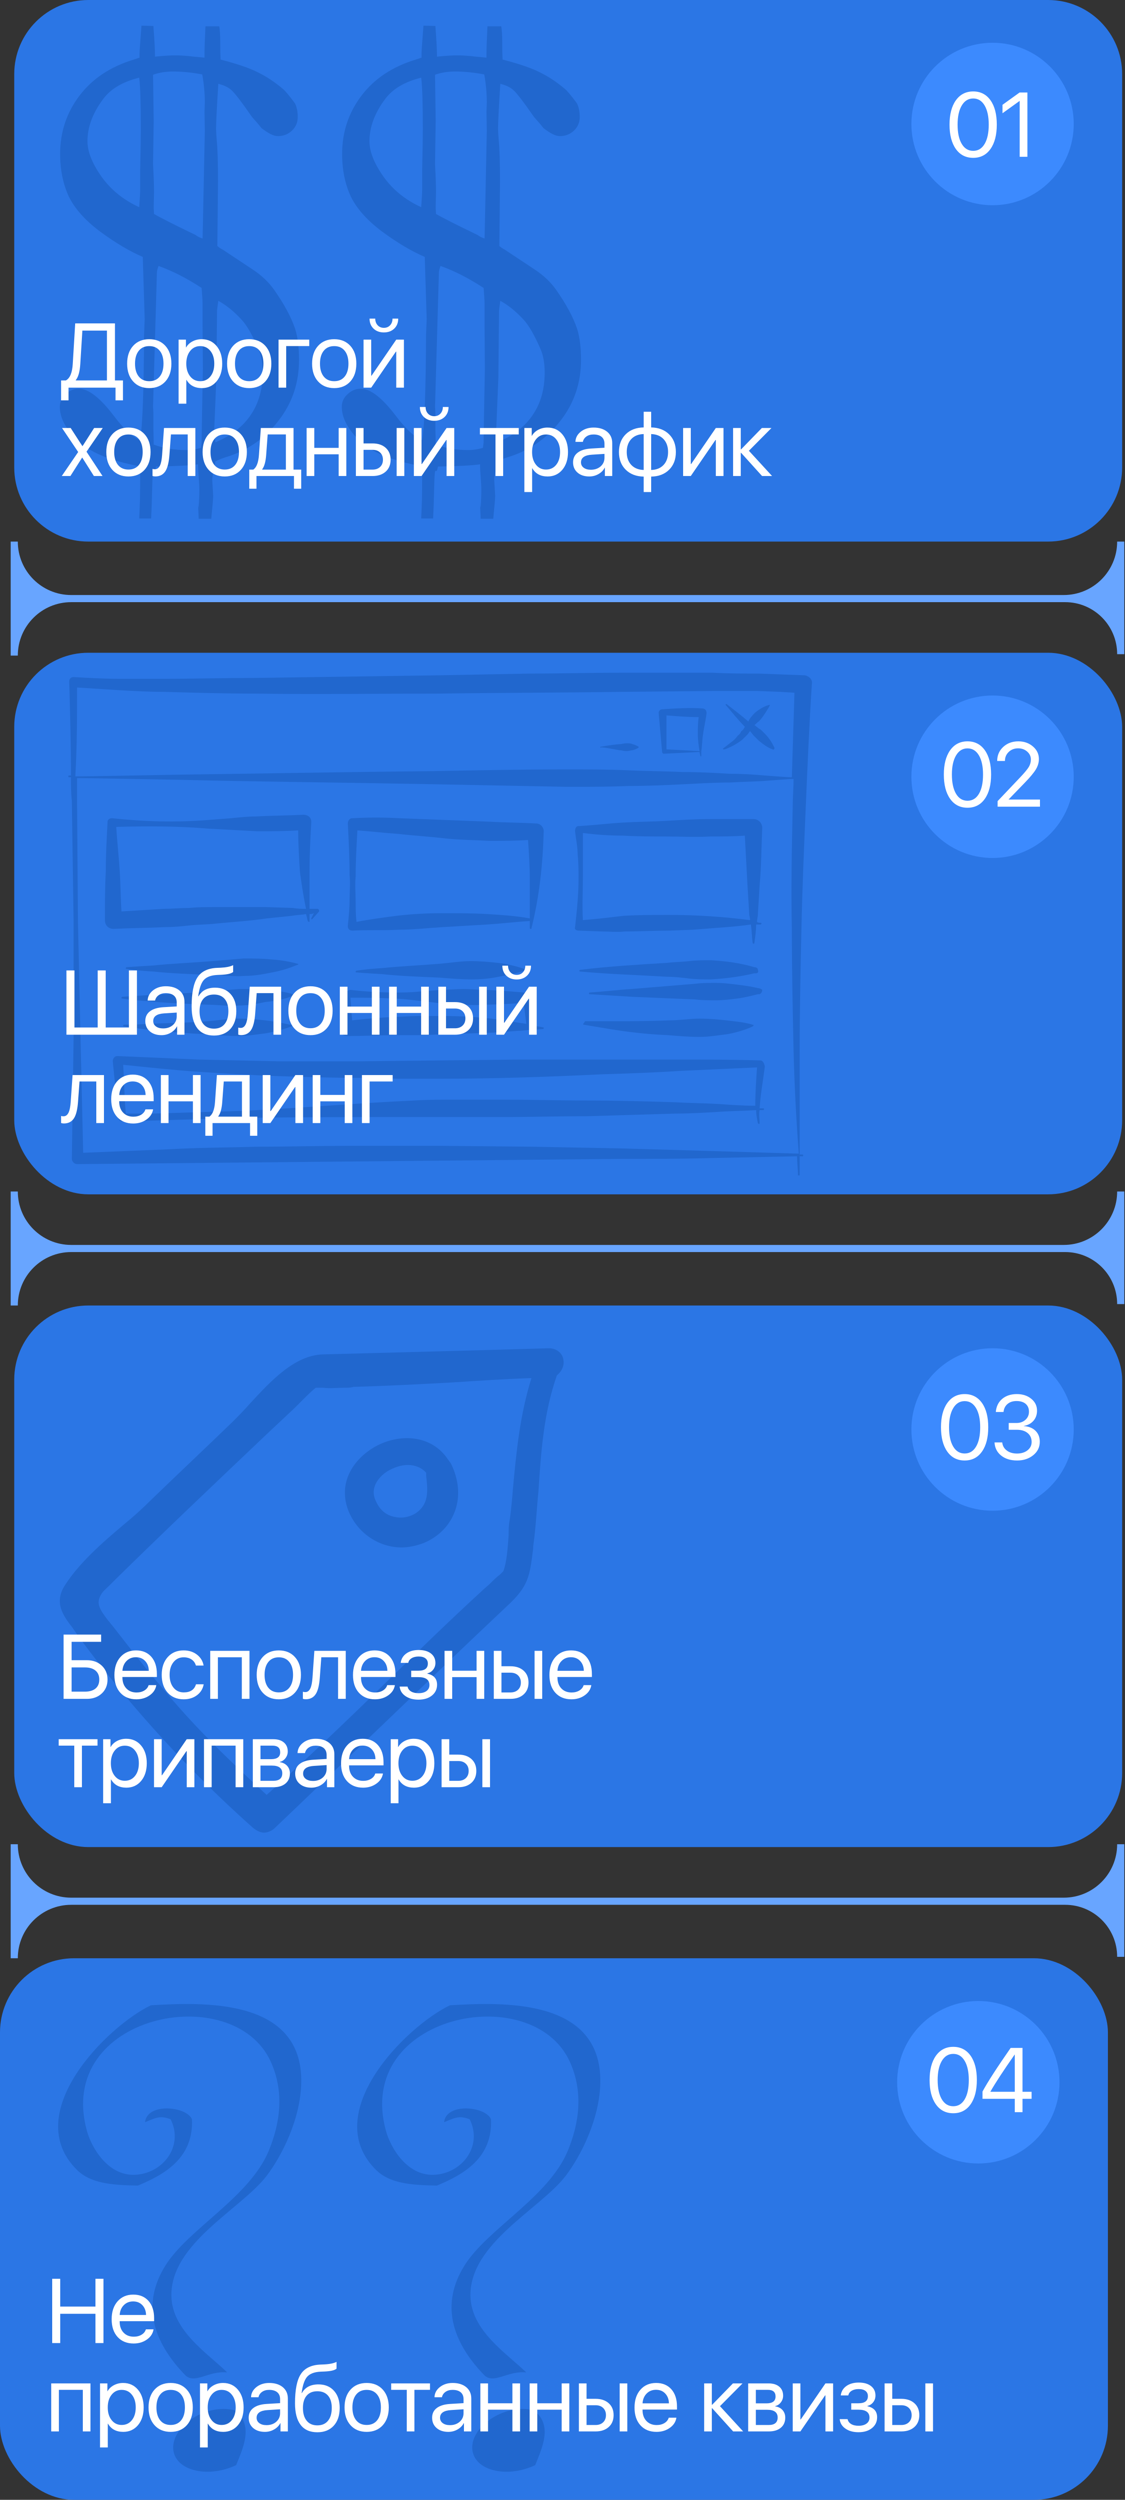 <?xml version="1.0" encoding="UTF-8"?> <svg xmlns="http://www.w3.org/2000/svg" width="395" height="877" viewBox="0 0 395 877" fill="none"><rect x="0" y="0" width="395" height="877" fill="#333333" stroke="none"/> <path d="M5 26C5 11.641 16.641 0 31 0H368C382.359 0 394 11.641 394 26V164C394 178.359 382.359 190 368 190H31C16.641 190 5 178.359 5 164V26Z" fill="#2B76E5"></path> <path d="M377 43.5C377 59.24 364.24 72 348.5 72C332.76 72 320 59.24 320 43.5C320 27.76 332.76 15 348.5 15C364.24 15 377 27.76 377 43.5Z" fill="#3C8AFE"></path> <path d="M341.703 55.375C339.089 55.375 337.047 54.323 335.578 52.219C334.12 50.146 333.391 47.312 333.391 43.719C333.391 40.156 334.12 37.333 335.578 35.25C337.068 33.135 339.109 32.078 341.703 32.078C344.297 32.078 346.333 33.13 347.812 35.234C349.26 37.307 349.984 40.13 349.984 43.703C349.984 47.297 349.26 50.13 347.812 52.203C346.344 54.318 344.307 55.375 341.703 55.375ZM341.703 52.922C343.443 52.922 344.792 52.089 345.75 50.422C346.688 48.807 347.156 46.573 347.156 43.719C347.156 40.906 346.682 38.682 345.734 37.047C344.766 35.38 343.422 34.547 341.703 34.547C339.984 34.547 338.635 35.385 337.656 37.062C336.698 38.698 336.219 40.911 336.219 43.703C336.219 46.557 336.693 48.797 337.641 50.422C338.609 52.089 339.964 52.922 341.703 52.922Z" fill="white"></path> <path d="M358.016 35.438H357.954L351.985 39.734V36.766L357.985 32.453H360.735V55H358.016V35.438Z" fill="white"></path> <rect x="5" y="229" width="389" height="190" rx="26" fill="#2B76E5"></rect> <circle cx="348.5" cy="272.5" r="28.5" fill="#3C8AFE"></circle> <path d="M49.223 154.38C50.05 149.168 50.502 136.93 50.577 117.667L50.803 111.888L50.126 90.132C45.535 88.168 40.568 85.222 35.224 81.293C29.956 77.365 26.268 73.248 24.161 68.942C22.129 64.561 21.113 59.575 21.113 53.985C21.113 46.355 23.371 39.557 27.886 33.589C32.402 27.621 38.761 23.391 46.965 20.898L48.997 20.218V18.632C48.997 18.027 49.223 14.817 49.674 9L53.851 9.113C54.227 13.872 54.416 17.461 54.416 19.878C57.351 19.576 59.721 19.425 61.528 19.425C63.484 19.425 65.667 19.576 68.075 19.878C69.581 20.029 70.822 20.142 71.801 20.218V18.632C71.801 17.121 71.914 13.986 72.139 9.227H76.994C77.219 10.662 77.332 12.55 77.332 14.892C77.332 17.31 77.37 19.311 77.445 20.898C83.316 22.409 87.718 23.919 90.653 25.43C93.589 26.866 96.486 28.792 99.346 31.209C100.099 31.814 101.491 33.475 103.523 36.195C104.2 37.479 104.539 39.103 104.539 41.068C104.539 42.956 103.862 44.542 102.507 45.827C101.152 47.111 99.496 47.753 97.54 47.753C96.11 47.753 94.191 46.809 91.782 44.92C91.105 44.014 90.014 42.729 88.508 41.068C84.67 35.553 82.224 32.38 81.171 31.549C80.192 30.643 78.687 29.925 76.655 29.396C76.128 37.706 75.865 42.956 75.865 45.147C75.865 45.902 75.94 47.224 76.091 49.113C76.392 51.983 76.542 56.894 76.542 63.843L76.316 86.279C76.768 86.733 77.37 87.148 78.123 87.526L88.734 94.551C91.82 96.591 94.304 98.933 96.185 101.576C99.798 106.713 102.281 111.321 103.636 115.401C104.539 118.271 104.991 121.897 104.991 126.279C104.991 134.286 102.62 141.349 97.878 147.468C93.212 153.587 87.267 157.817 80.042 160.159C78.461 160.612 76.994 161.179 75.639 161.859C74.886 165.409 74.51 167.524 74.51 168.204L74.849 173.955C74.849 174.861 74.623 177.543 74.171 182H69.769C69.618 179.129 69.543 177.014 69.543 175.654C69.543 174.521 69.656 181.273 69.882 175.91C69.957 174.323 69.995 173.001 69.995 171.944C69.995 170.735 69.919 169.224 69.769 167.411C69.618 165.674 69.543 164.163 69.543 162.879C67.511 163.256 62.581 163.521 54.754 163.672C54.152 167.449 53.738 162.359 53.513 168.402C53.362 174.521 53.211 179.016 53.061 181.887H48.884C49.11 175.843 49.223 176.438 49.223 163.672C48.169 163.445 46.814 163.143 45.159 162.765C36.805 160.877 30.671 158.006 26.757 154.154C22.919 150.225 21 146.411 21 142.709C21 140.972 21.677 139.498 23.032 138.29C24.387 137.006 25.93 136.363 27.66 136.363C31.047 136.363 35.149 139.536 39.966 145.882C43.503 150.565 46.589 153.398 49.223 154.38ZM54.077 75.061C56.41 76.421 61.264 78.876 68.64 82.427C69.468 83.031 70.296 83.446 71.123 83.673C71.199 80.954 71.236 79.367 71.236 78.914L71.914 45.827L71.801 39.255L71.914 35.968C71.914 32.72 71.613 29.434 71.01 26.11C67.398 25.43 63.974 25.09 60.737 25.09C58.179 25.09 55.846 25.468 53.738 26.224L53.964 42.427L53.738 57.611C53.964 61.842 54.077 65.09 54.077 67.356L53.964 72.568C53.964 72.946 54.002 73.777 54.077 75.061ZM48.884 72.682C49.11 69.433 49.223 67.356 49.223 66.45V59.311C49.373 52.512 49.448 47.828 49.448 45.26C49.448 36.346 49.26 30.341 48.884 27.243C43.089 28.679 38.874 31.172 36.24 34.722C32.553 39.632 30.709 44.58 30.709 49.566C30.709 53.192 32.364 57.347 35.676 62.03C38.987 66.638 43.39 70.189 48.884 72.682ZM53.964 155.967C57.351 157.251 61.114 157.893 65.253 157.893C67.135 157.893 68.903 157.628 70.559 157.1L70.785 155.287L70.898 147.581L71.236 129.338L71.123 114.721V106.562C71.123 105.505 71.01 103.654 70.785 101.01C65.441 97.535 60.399 94.967 55.657 93.305C55.281 94.362 55.093 95.118 55.093 95.571L53.738 142.596L53.851 144.635V150.074C53.926 152.945 53.964 154.909 53.964 155.967ZM75.639 155.173C81.208 152.832 85.348 149.621 88.057 145.542C90.842 141.463 92.234 136.515 92.234 130.698C92.234 127.45 91.745 124.692 90.766 122.426C88.584 117.44 86.589 114.003 84.783 112.115C82.149 109.244 79.44 107.053 76.655 105.542C76.429 106.978 76.279 108.149 76.203 109.055L75.978 132.398L75.187 151.547L75.3 152.567L75.639 155.173Z" fill="#2167CE"></path> <path d="M148.232 154.38C149.06 149.168 149.512 136.93 149.587 117.667L149.813 111.888L149.135 90.132C144.544 88.168 139.577 85.222 134.234 81.293C128.965 77.365 125.278 73.248 123.17 68.942C121.138 64.561 120.122 59.575 120.122 53.985C120.122 46.355 122.38 39.557 126.896 33.589C131.411 27.621 137.771 23.391 145.974 20.898L148.006 20.218V18.632C148.006 18.027 148.232 14.817 148.684 9L152.861 9.113C153.237 13.872 153.425 17.461 153.425 19.878C156.36 19.576 158.731 19.425 160.537 19.425C162.494 19.425 164.676 19.576 167.085 19.878C168.59 20.029 169.832 20.142 170.81 20.218V18.632C170.81 17.121 170.923 13.986 171.149 9.227H176.003C176.229 10.662 176.342 12.55 176.342 14.892C176.342 17.31 176.379 19.311 176.455 20.898C182.325 22.409 186.728 23.919 189.663 25.43C192.598 26.866 195.496 28.792 198.355 31.209C199.108 31.814 200.5 33.475 202.532 36.195C203.21 37.479 203.548 39.103 203.548 41.068C203.548 42.956 202.871 44.542 201.516 45.827C200.162 47.111 198.506 47.753 196.549 47.753C195.119 47.753 193.2 46.809 190.792 44.92C190.114 44.014 189.023 42.729 187.518 41.068C183.68 35.553 181.234 32.38 180.18 31.549C179.202 30.643 177.697 29.925 175.664 29.396C175.138 37.706 174.874 42.956 174.874 45.147C174.874 45.902 174.95 47.224 175.1 49.113C175.401 51.983 175.552 56.894 175.552 63.843L175.326 86.279C175.777 86.733 176.379 87.148 177.132 87.526L187.744 94.551C190.829 96.591 193.313 98.933 195.195 101.576C198.807 106.713 201.291 111.321 202.645 115.401C203.548 118.271 204 121.897 204 126.279C204 134.286 201.629 141.349 196.888 147.468C192.222 153.587 186.276 157.817 179.051 160.159C177.471 160.612 176.003 161.179 174.648 161.859C173.896 165.409 173.52 167.524 173.52 168.204L173.858 173.955C173.858 174.861 173.632 177.543 173.181 182H168.778C168.628 179.129 168.552 177.014 168.552 175.654C168.552 174.521 168.665 181.273 168.891 175.91C168.966 174.323 169.004 173.001 169.004 171.944C169.004 170.735 168.929 169.224 168.778 167.411C168.628 165.674 168.552 164.163 168.552 162.879C166.52 163.256 161.591 163.521 153.764 163.672C153.162 167.449 152.748 162.359 152.522 168.402C152.371 174.521 152.221 179.016 152.07 181.887H147.893C148.119 175.843 148.232 176.438 148.232 163.672C147.178 163.445 145.824 163.143 144.168 162.765C135.814 160.877 129.68 158.006 125.767 154.154C121.929 150.225 120.009 146.411 120.009 142.709C120.009 140.972 120.687 139.498 122.042 138.29C123.396 137.006 124.939 136.363 126.67 136.363C130.057 136.363 134.158 139.536 138.975 145.882C142.512 150.565 145.598 153.398 148.232 154.38ZM153.086 75.061C155.419 76.421 160.274 78.876 167.649 82.427C168.477 83.031 169.305 83.446 170.133 83.673C170.208 80.954 170.246 79.367 170.246 78.914L170.923 45.827L170.81 39.255L170.923 35.968C170.923 32.72 170.622 29.434 170.02 26.11C166.407 25.43 162.983 25.09 159.747 25.09C157.188 25.09 154.855 25.468 152.748 26.224L152.973 42.427L152.748 57.611C152.974 61.842 153.086 65.09 153.086 67.356L152.973 72.568C152.973 72.946 153.011 73.777 153.086 75.061ZM147.893 72.682C148.119 69.433 148.232 67.356 148.232 66.45V59.311C148.383 52.512 148.458 47.828 148.458 45.26C148.458 36.346 148.27 30.341 147.893 27.243C142.098 28.679 137.884 31.172 135.25 34.722C131.562 39.632 129.718 44.58 129.718 49.566C129.718 53.192 131.374 57.347 134.685 62.03C137.997 66.638 142.399 70.189 147.893 72.682ZM152.973 155.967C156.36 157.251 160.123 157.893 164.263 157.893C166.144 157.893 167.913 157.628 169.568 157.1L169.794 155.287L169.907 147.581L170.246 129.338L170.133 114.721V106.562C170.133 105.505 170.02 103.654 169.794 101.01C164.451 97.535 159.408 94.967 154.667 93.305C154.291 94.362 154.102 95.118 154.102 95.571L152.748 142.596L152.861 144.635V150.074C152.936 152.945 152.973 154.909 152.973 155.967ZM174.648 155.173C180.218 152.832 184.357 149.621 187.066 145.542C189.851 141.463 191.243 136.515 191.243 130.698C191.243 127.45 190.754 124.692 189.776 122.426C187.593 117.44 185.599 114.003 183.793 112.115C181.158 109.244 178.449 107.053 175.664 105.542C175.439 106.978 175.288 108.149 175.213 109.055L174.987 132.398L174.197 151.547L174.31 152.567L174.648 155.173Z" fill="#2167CE"></path> <path d="M339.703 283.375C337.089 283.375 335.047 282.323 333.578 280.219C332.12 278.146 331.391 275.312 331.391 271.719C331.391 268.156 332.12 265.333 333.578 263.25C335.068 261.135 337.109 260.078 339.703 260.078C342.297 260.078 344.333 261.13 345.812 263.234C347.26 265.307 347.984 268.13 347.984 271.703C347.984 275.297 347.26 278.13 345.812 280.203C344.344 282.318 342.307 283.375 339.703 283.375ZM339.703 280.922C341.443 280.922 342.792 280.089 343.75 278.422C344.688 276.807 345.156 274.573 345.156 271.719C345.156 268.906 344.682 266.682 343.734 265.047C342.766 263.38 341.422 262.547 339.703 262.547C337.984 262.547 336.635 263.385 335.656 265.062C334.698 266.698 334.219 268.911 334.219 271.703C334.219 274.557 334.693 276.797 335.641 278.422C336.609 280.089 337.964 280.922 339.703 280.922ZM350.126 266.953C350.126 264.984 350.834 263.344 352.251 262.031C353.667 260.729 355.438 260.078 357.563 260.078C359.574 260.078 361.277 260.677 362.673 261.875C364.068 263.073 364.766 264.536 364.766 266.266C364.766 267.516 364.417 268.724 363.719 269.891C363.042 271.036 361.756 272.589 359.86 274.547L354.157 280.438V280.5H365.141V283H350.266V281.062L358.204 272.703C359.714 271.109 360.719 269.901 361.219 269.078C361.709 268.255 361.954 267.375 361.954 266.438C361.954 265.354 361.521 264.432 360.657 263.672C359.782 262.911 358.725 262.531 357.485 262.531C356.162 262.531 355.058 262.953 354.173 263.797C353.287 264.641 352.844 265.693 352.844 266.953V266.969H350.126V266.953Z" fill="white"></path> <path d="M28.188 127.703C28.021 130.391 27.495 132.271 26.609 133.344V133.469H37.547V115.984H28.922L28.188 127.703ZM24.062 140.453H21.453V133.469H23.125C24.562 132.708 25.37 130.766 25.547 127.641L26.406 113.453H40.359V133.469H43.172V140.453H40.562V136H24.062V140.453ZM52.407 136.156C50.042 136.156 48.157 135.38 46.751 133.828C45.344 132.276 44.641 130.193 44.641 127.578C44.641 124.964 45.344 122.88 46.751 121.328C48.157 119.776 50.042 119 52.407 119C54.772 119 56.657 119.776 58.063 121.328C59.469 122.88 60.172 124.964 60.172 127.578C60.172 130.193 59.469 132.276 58.063 133.828C56.657 135.38 54.772 136.156 52.407 136.156ZM52.407 133.734C53.98 133.734 55.204 133.193 56.079 132.109C56.964 131.016 57.407 129.505 57.407 127.578C57.407 125.641 56.964 124.13 56.079 123.047C55.204 121.964 53.98 121.422 52.407 121.422C50.834 121.422 49.61 121.964 48.735 123.047C47.85 124.141 47.407 125.651 47.407 127.578C47.407 129.505 47.85 131.016 48.735 132.109C49.62 133.193 50.844 133.734 52.407 133.734ZM70.798 119C72.954 119 74.694 119.786 76.017 121.359C77.35 122.943 78.017 125.016 78.017 127.578C78.017 130.141 77.355 132.214 76.032 133.797C74.71 135.37 72.986 136.156 70.861 136.156C68.392 136.156 66.6 135.193 65.486 133.266H65.423V141.625H62.704V119.156H65.282V121.891H65.345C65.835 121.016 66.574 120.312 67.564 119.781C68.553 119.26 69.632 119 70.798 119ZM70.298 133.734C71.788 133.734 72.98 133.177 73.876 132.062C74.782 130.938 75.236 129.443 75.236 127.578C75.236 125.724 74.782 124.234 73.876 123.109C72.98 121.984 71.788 121.422 70.298 121.422C68.85 121.422 67.673 121.99 66.767 123.125C65.861 124.26 65.407 125.745 65.407 127.578C65.407 129.411 65.861 130.896 66.767 132.031C67.663 133.167 68.84 133.734 70.298 133.734ZM87.502 136.156C85.137 136.156 83.252 135.38 81.846 133.828C80.439 132.276 79.736 130.193 79.736 127.578C79.736 124.964 80.439 122.88 81.846 121.328C83.252 119.776 85.137 119 87.502 119C89.867 119 91.752 119.776 93.158 121.328C94.564 122.88 95.267 124.964 95.267 127.578C95.267 130.193 94.564 132.276 93.158 133.828C91.752 135.38 89.867 136.156 87.502 136.156ZM87.502 133.734C89.075 133.734 90.299 133.193 91.174 132.109C92.059 131.016 92.502 129.505 92.502 127.578C92.502 125.641 92.059 124.13 91.174 123.047C90.299 121.964 89.075 121.422 87.502 121.422C85.929 121.422 84.705 121.964 83.83 123.047C82.945 124.141 82.502 125.651 82.502 127.578C82.502 129.505 82.945 131.016 83.83 132.109C84.715 133.193 85.939 133.734 87.502 133.734ZM100.487 121.406V136H97.799V119.156H108.581V121.406H100.487ZM117.347 136.156C114.982 136.156 113.097 135.38 111.691 133.828C110.284 132.276 109.581 130.193 109.581 127.578C109.581 124.964 110.284 122.88 111.691 121.328C113.097 119.776 114.982 119 117.347 119C119.711 119 121.597 119.776 123.003 121.328C124.409 122.88 125.113 124.964 125.113 127.578C125.113 130.193 124.409 132.276 123.003 133.828C121.597 135.38 119.711 136.156 117.347 136.156ZM117.347 133.734C118.92 133.734 120.144 133.193 121.019 132.109C121.904 131.016 122.347 129.505 122.347 127.578C122.347 125.641 121.904 124.13 121.019 123.047C120.144 121.964 118.92 121.422 117.347 121.422C115.774 121.422 114.55 121.964 113.675 123.047C112.79 124.141 112.347 125.651 112.347 127.578C112.347 129.505 112.79 131.016 113.675 132.109C114.56 133.193 115.784 133.734 117.347 133.734ZM127.644 136V119.156H130.332V131.797H130.457L139.129 119.156H141.816V136H139.129V123.359H139.004L130.332 136H127.644ZM131.754 111.781C131.754 112.708 132.025 113.474 132.566 114.078C133.139 114.703 133.879 115.016 134.785 115.016C135.691 115.016 136.431 114.703 137.004 114.078C137.545 113.474 137.816 112.708 137.816 111.781H139.816C139.816 113.219 139.353 114.385 138.426 115.281C137.488 116.177 136.275 116.625 134.785 116.625C133.295 116.625 132.082 116.177 131.144 115.281C130.217 114.385 129.754 113.219 129.754 111.781H131.754ZM28.828 160.547L24.719 167H21.688L27.453 158.578L21.781 150.156H24.812L28.922 156.516H28.984L33.047 150.156H36.078L30.375 158.469L36 167H32.969L28.891 160.547H28.828ZM45.094 167.156C42.73 167.156 40.844 166.38 39.438 164.828C38.032 163.276 37.329 161.193 37.329 158.578C37.329 155.964 38.032 153.88 39.438 152.328C40.844 150.776 42.73 150 45.094 150C47.459 150 49.344 150.776 50.751 152.328C52.157 153.88 52.86 155.964 52.86 158.578C52.86 161.193 52.157 163.276 50.751 164.828C49.344 166.38 47.459 167.156 45.094 167.156ZM45.094 164.734C46.667 164.734 47.891 164.193 48.766 163.109C49.652 162.016 50.094 160.505 50.094 158.578C50.094 156.641 49.652 155.13 48.766 154.047C47.891 152.964 46.667 152.422 45.094 152.422C43.522 152.422 42.297 152.964 41.422 154.047C40.537 155.141 40.094 156.651 40.094 158.578C40.094 160.505 40.537 162.016 41.422 163.109C42.308 164.193 43.532 164.734 45.094 164.734ZM59.486 159.609C59.298 162.109 58.866 163.943 58.189 165.109C57.407 166.464 56.189 167.141 54.532 167.141C54.147 167.141 53.819 167.083 53.548 166.969V164.5C53.798 164.583 54.079 164.625 54.392 164.625C55.184 164.625 55.788 164.167 56.204 163.25C56.569 162.448 56.809 161.214 56.923 159.547L57.579 150.156H68.595V167H65.907V152.406H60.017L59.486 159.609ZM78.908 167.156C76.543 167.156 74.658 166.38 73.252 164.828C71.846 163.276 71.142 161.193 71.142 158.578C71.142 155.964 71.846 153.88 73.252 152.328C74.658 150.776 76.543 150 78.908 150C81.273 150 83.158 150.776 84.564 152.328C85.971 153.88 86.674 155.964 86.674 158.578C86.674 161.193 85.971 163.276 84.564 164.828C83.158 166.38 81.273 167.156 78.908 167.156ZM78.908 164.734C80.481 164.734 81.705 164.193 82.58 163.109C83.465 162.016 83.908 160.505 83.908 158.578C83.908 156.641 83.465 155.13 82.58 154.047C81.705 152.964 80.481 152.422 78.908 152.422C77.335 152.422 76.111 152.964 75.236 154.047C74.351 155.141 73.908 156.651 73.908 158.578C73.908 160.505 74.351 162.016 75.236 163.109C76.122 164.193 77.346 164.734 78.908 164.734ZM100.378 152.406H93.987L93.456 159.609C93.278 161.974 92.815 163.646 92.065 164.625V164.75H100.378V152.406ZM87.518 171.453V164.75H88.924C90.07 164 90.737 162.266 90.924 159.547L91.581 150.156H103.065V164.75H105.753V171.453H103.221V167H90.049V171.453H87.518ZM118.909 159.375H110.347V167H107.659V150.156H110.347V157.125H118.909V150.156H121.597V167H118.909V159.375ZM139.269 150.156H141.957V167H139.269V150.156ZM127.644 157.812V164.75H130.816C131.92 164.75 132.806 164.432 133.473 163.797C134.129 163.172 134.457 162.333 134.457 161.281C134.457 160.229 134.124 159.385 133.457 158.75C132.801 158.125 131.92 157.812 130.816 157.812H127.644ZM124.957 150.156H127.644V155.562H130.816C132.743 155.562 134.28 156.078 135.426 157.109C136.571 158.141 137.144 159.531 137.144 161.281C137.144 163.031 136.571 164.422 135.426 165.453C134.28 166.484 132.743 167 130.816 167H124.957V150.156ZM145.317 167V150.156H148.004V162.797H148.129L156.801 150.156H159.489V167H156.801V154.359H156.676L148.004 167H145.317ZM149.426 142.781C149.426 143.708 149.697 144.474 150.239 145.078C150.812 145.703 151.551 146.016 152.457 146.016C153.364 146.016 154.103 145.703 154.676 145.078C155.218 144.474 155.489 143.708 155.489 142.781H157.489C157.489 144.219 157.025 145.385 156.098 146.281C155.161 147.177 153.947 147.625 152.457 147.625C150.968 147.625 149.754 147.177 148.817 146.281C147.89 145.385 147.426 144.219 147.426 142.781H149.426ZM182.131 152.406H176.662V167H173.974V152.406H168.506V150.156H182.131V152.406ZM192.209 150C194.366 150 196.105 150.786 197.428 152.359C198.761 153.943 199.428 156.016 199.428 158.578C199.428 161.141 198.767 163.214 197.444 164.797C196.121 166.37 194.397 167.156 192.272 167.156C189.803 167.156 188.011 166.193 186.897 164.266H186.834V172.625H184.116V150.156H186.694V152.891H186.756C187.246 152.016 187.985 151.312 188.975 150.781C189.965 150.26 191.043 150 192.209 150ZM191.709 164.734C193.199 164.734 194.392 164.177 195.288 163.062C196.194 161.938 196.647 160.443 196.647 158.578C196.647 156.724 196.194 155.234 195.288 154.109C194.392 152.984 193.199 152.422 191.709 152.422C190.261 152.422 189.084 152.99 188.178 154.125C187.272 155.26 186.819 156.745 186.819 158.578C186.819 160.411 187.272 161.896 188.178 163.031C189.074 164.167 190.251 164.734 191.709 164.734ZM207.476 164.797C208.851 164.797 209.991 164.401 210.898 163.609C211.793 162.807 212.241 161.802 212.241 160.594V159.234L207.835 159.516C205.273 159.672 203.991 160.573 203.991 162.219C203.991 163 204.309 163.625 204.944 164.094C205.569 164.562 206.413 164.797 207.476 164.797ZM206.898 167.156C205.189 167.156 203.814 166.703 202.773 165.797C201.731 164.891 201.21 163.693 201.21 162.203C201.21 160.755 201.752 159.62 202.835 158.797C203.918 157.964 205.481 157.484 207.523 157.359L212.241 157.078V155.672C212.241 154.63 211.908 153.828 211.241 153.266C210.575 152.703 209.621 152.422 208.382 152.422C207.403 152.422 206.58 152.656 205.913 153.125C205.236 153.594 204.814 154.224 204.648 155.016H202.038C202.08 153.599 202.71 152.406 203.929 151.438C205.148 150.479 206.642 150 208.413 150C210.403 150 211.991 150.49 213.179 151.469C214.366 152.458 214.96 153.781 214.96 155.438V167H212.382V164.078H212.319C211.84 165.016 211.111 165.76 210.132 166.312C209.153 166.875 208.075 167.156 206.898 167.156ZM226.008 152.281C224.174 152.323 222.726 152.901 221.664 154.016C220.591 155.141 220.054 156.661 220.054 158.578C220.054 160.484 220.591 162 221.664 163.125C222.726 164.24 224.174 164.823 226.008 164.875V152.281ZM234.57 158.578C234.57 156.672 234.034 155.156 232.961 154.031C231.898 152.917 230.455 152.333 228.633 152.281V164.875C230.455 164.833 231.898 164.255 232.961 163.141C234.034 162.016 234.57 160.495 234.57 158.578ZM226.008 167.203C223.383 167.151 221.284 166.349 219.711 164.797C218.117 163.234 217.32 161.161 217.32 158.578C217.32 155.984 218.117 153.906 219.711 152.344C221.284 150.792 223.383 149.995 226.008 149.953V144.453H228.633V149.953C231.247 150.005 233.341 150.807 234.914 152.359C236.508 153.922 237.304 155.995 237.304 158.578C237.304 161.172 236.508 163.25 234.914 164.812C233.341 166.365 231.247 167.161 228.633 167.203V172.625H226.008V167.203ZM239.852 167V150.156H242.539V162.797H242.664L251.336 150.156H254.024V167H251.336V154.359H251.211L242.539 167H239.852ZM271.087 167H267.571L260.212 158.859H260.087V167H257.399V150.156H260.087V157.641H260.212L267.493 150.156H270.868L262.946 158.141L271.087 167Z" fill="white"></path> <rect x="5" y="458" width="389" height="190" rx="26" fill="#2B76E5"></rect> <circle cx="348.5" cy="501.5" r="28.5" fill="#3C8AFE"></circle> <path d="M338.703 512.375C336.089 512.375 334.047 511.323 332.578 509.219C331.12 507.146 330.391 504.312 330.391 500.719C330.391 497.156 331.12 494.333 332.578 492.25C334.068 490.135 336.109 489.078 338.703 489.078C341.297 489.078 343.333 490.13 344.812 492.234C346.26 494.307 346.984 497.13 346.984 500.703C346.984 504.297 346.26 507.13 344.812 509.203C343.344 511.318 341.307 512.375 338.703 512.375ZM338.703 509.922C340.443 509.922 341.792 509.089 342.75 507.422C343.688 505.807 344.156 503.573 344.156 500.719C344.156 497.906 343.682 495.682 342.734 494.047C341.766 492.38 340.422 491.547 338.703 491.547C336.984 491.547 335.635 492.385 334.656 494.062C333.698 495.698 333.219 497.911 333.219 500.703C333.219 503.557 333.693 505.797 334.641 507.422C335.609 509.089 336.964 509.922 338.703 509.922ZM354.173 499.219H356.876C358.167 499.219 359.225 498.844 360.048 498.094C360.87 497.354 361.282 496.411 361.282 495.266C361.282 494.12 360.912 493.214 360.173 492.547C359.391 491.859 358.303 491.516 356.907 491.516C355.615 491.516 354.563 491.859 353.751 492.547C352.938 493.234 352.469 494.172 352.344 495.359H349.641C349.798 493.443 350.537 491.917 351.86 490.781C353.193 489.646 354.917 489.078 357.032 489.078C359.063 489.078 360.745 489.625 362.079 490.719C363.433 491.812 364.11 493.203 364.11 494.891C364.11 496.297 363.693 497.479 362.86 498.438C362.027 499.396 360.902 500 359.485 500.25V500.312C361.193 500.417 362.553 500.958 363.563 501.938C364.574 502.927 365.079 504.214 365.079 505.797C365.079 507.714 364.308 509.292 362.766 510.531C361.245 511.76 359.365 512.375 357.126 512.375C354.792 512.375 352.907 511.786 351.469 510.609C350.053 509.453 349.292 507.927 349.188 506.031H351.891C352.016 507.208 352.537 508.146 353.454 508.844C354.391 509.573 355.605 509.938 357.094 509.938C358.584 509.938 359.813 509.557 360.782 508.797C361.74 508.036 362.219 507.068 362.219 505.891C362.219 504.568 361.751 503.521 360.813 502.75C359.886 501.979 358.615 501.594 357.001 501.594H354.173V499.219Z" fill="white"></path> <rect y="687" width="389" height="190" rx="26" fill="#2B76E5"></rect> <circle cx="343.5" cy="730.5" r="28.5" fill="#3C8AFE"></circle> <path d="M334.703 741.375C332.089 741.375 330.047 740.323 328.578 738.219C327.12 736.146 326.391 733.312 326.391 729.719C326.391 726.156 327.12 723.333 328.578 721.25C330.068 719.135 332.109 718.078 334.703 718.078C337.297 718.078 339.333 719.13 340.812 721.234C342.26 723.307 342.984 726.13 342.984 729.703C342.984 733.297 342.26 736.13 340.812 738.203C339.344 740.318 337.307 741.375 334.703 741.375ZM334.703 738.922C336.443 738.922 337.792 738.089 338.75 736.422C339.688 734.807 340.156 732.573 340.156 729.719C340.156 726.906 339.682 724.682 338.734 723.047C337.766 721.38 336.422 720.547 334.703 720.547C332.984 720.547 331.635 721.385 330.656 723.062C329.698 724.698 329.219 726.911 329.219 729.703C329.219 732.557 329.693 734.797 330.641 736.422C331.609 738.089 332.964 738.922 334.703 738.922ZM356.298 736.312H344.969V733.766C346.761 730.443 350.058 725.339 354.86 718.453H359.016V733.844H362.204V736.312H359.016V741H356.298V736.312ZM347.751 733.844H356.298V720.797H356.251C352.303 726.432 349.469 730.76 347.751 733.781V733.844Z" fill="white"></path> <path fill-rule="evenodd" clip-rule="evenodd" d="M25 208.75C14.645 208.75 6.25 200.355 6.25 190H3.75V230H6.25C6.25 219.645 14.645 211.25 25 211.25H374C384.079 211.25 392.25 219.421 392.25 229.5H394.75V190H392.25C392.25 200.355 383.855 208.75 373.5 208.75H25Z" fill="#68A5FF"></path> <path fill-rule="evenodd" clip-rule="evenodd" d="M25 436.75C14.645 436.75 6.25 428.355 6.25 418H3.75V458H6.25C6.25 447.645 14.645 439.25 25 439.25H374C384.079 439.25 392.25 447.421 392.25 457.5H394.75V418H392.25C392.25 428.355 383.855 436.75 373.5 436.75H25Z" fill="#68A5FF"></path> <path fill-rule="evenodd" clip-rule="evenodd" d="M25 665.75C14.645 665.75 6.25 657.355 6.25 647H3.75V687H6.25C6.25 676.645 14.645 668.25 25 668.25H374C384.079 668.25 392.25 676.421 392.25 686.5H394.75V647H392.25C392.25 657.355 383.855 665.75 373.5 665.75H25Z" fill="#68A5FF"></path> <path d="M282.608 236.915L274.354 236.61L266.407 236.305C260.906 236.305 255.707 236.305 250.206 236H218.109C207.409 236 196.712 236.305 186.012 236.305L153.915 236.917L89.722 237.834C79.023 237.834 68.325 238.139 57.626 238.139H41.73C36.533 238.139 31.03 237.834 25.834 237.527C24.917 237.527 24.305 238.139 24.305 239.056C24.61 250.06 24.917 261.064 24.917 272.069H24.305C24 272.069 24 272.069 24 272.374C24 272.679 24 272.679 24.305 272.679H24.917C24.917 275.429 24.917 278.18 25.222 280.933L25.834 322.81V364.688L25.226 406.568C25.226 407.484 26.143 408.401 27.06 408.401L218.11 406.568C228.81 406.568 239.202 406.568 249.899 406.263L279.855 405.651C279.855 407.792 280.16 409.93 280.16 412.071C280.16 412.376 280.16 412.376 280.465 412.376C280.77 412.376 280.77 412.376 280.77 412.071V405.651H281.687C281.992 405.651 281.992 405.651 281.992 405.346C281.992 405.041 281.992 405.041 281.687 405.041H280.77V369.276C280.77 354.909 281.075 340.542 281.382 326.175C281.687 311.808 282.299 297.441 282.911 283.074C283.523 268.707 284.133 254.339 285.052 239.972C285.359 238.443 284.137 237.22 282.608 236.915ZM27.06 241.194C31.951 241.499 36.535 241.806 41.427 242.111C46.928 242.416 52.127 242.723 57.628 242.723C68.328 243.028 79.025 243.335 89.725 243.335C111.122 243.64 132.519 243.335 153.917 243.335C175.314 243.03 196.711 243.03 218.11 242.723L250.207 242.418H266.103L274.05 242.723L278.941 243.028C278.637 252.811 278.329 262.896 278.025 272.679C276.191 272.679 273.133 272.374 268.549 272.067C265.186 271.762 260.907 271.455 256.016 271.455C251.124 271.15 245.623 270.843 239.51 270.843C233.397 270.538 226.977 270.538 220.252 270.231C213.527 269.926 206.189 269.926 198.547 269.926C183.568 269.926 167.674 270.231 151.474 270.538C119.377 270.843 87.587 271.455 63.438 271.76C45.709 272.065 32.258 272.372 26.45 272.372C27.059 261.981 27.06 251.587 27.06 241.194ZM250.206 403.816C239.506 403.511 229.113 403.204 218.416 402.899L186.627 402.287L154.528 401.98H122.738C112.038 401.98 101.646 402.285 90.948 402.285C80.249 402.59 69.856 402.59 59.159 403.202L29.203 404.423L28.286 364.685L27.365 323.116L27.06 281.237V272.983C32.868 272.983 46.011 273.288 64.048 273.595C87.891 274.207 119.988 274.512 152.084 275.124C167.98 275.429 184.181 275.736 199.158 276.04C206.8 276.04 213.83 276.04 220.862 275.736C227.587 275.736 234.312 275.431 240.12 275.124C246.233 274.819 251.737 274.512 256.626 274.512C261.517 274.207 265.797 274.207 269.159 273.9C273.744 273.595 276.801 273.288 278.635 273.288C278.635 276.345 278.33 279.708 278.33 282.763C278.025 297.13 277.718 311.498 278.025 325.865C278.025 340.232 278.33 354.599 278.637 368.966C278.942 380.888 279.554 392.809 280.471 404.731C270.074 404.426 259.987 404.121 250.206 403.816Z" fill="#2167CE"></path> <path d="M104.703 338.4C104.703 338.096 104.703 338.096 104.398 338.096C104.398 338.096 100.423 336.874 94.922 336.567C92.171 336.262 88.809 336.262 85.447 336.262C82.084 336.567 78.11 336.874 74.442 337.179C67.105 337.791 59.463 338.096 53.962 338.707C48.46 339.012 44.486 339.319 44.486 339.319C44.486 339.319 44.181 339.319 44.181 339.624C44.181 339.929 44.181 339.929 44.486 339.929C44.486 339.929 48.154 340.541 53.962 340.846C59.463 341.458 67.105 341.763 74.747 342.068C78.414 342.068 82.389 342.68 85.751 342.373C89.419 342.373 92.476 341.761 95.534 341.151C100.73 340.234 104.397 338.4 104.703 338.4Z" fill="#2167CE"></path> <path d="M103.174 349.099C103.174 348.794 103.174 348.794 102.869 348.794C102.869 348.794 99.201 347.572 93.393 347.265C90.643 346.961 87.28 346.961 83.918 346.961C80.555 347.265 76.888 347.572 72.913 347.877C65.576 348.489 57.934 348.794 52.433 349.099C46.931 349.404 42.957 349.711 42.957 349.711C42.957 349.711 42.652 349.711 42.652 350.016C42.652 350.321 42.652 350.321 42.957 350.321C42.957 350.321 46.625 350.933 52.128 351.238C57.629 351.85 65.271 352.155 72.609 352.46C76.276 352.46 80.251 353.072 83.613 352.765C86.976 352.765 90.338 352.153 93.089 351.543C99.505 350.933 102.867 349.406 103.175 349.099H103.174Z" fill="#2167CE"></path> <path d="M93.086 357.964C90.336 357.659 87.278 357.352 83.611 357.352C80.248 357.352 76.581 357.964 72.911 358.269C65.574 358.881 58.239 358.881 52.736 359.186C47.234 359.491 43.565 359.491 43.565 359.491C43.565 359.491 43.26 359.491 43.26 359.796C43.26 360.1 43.26 360.1 43.565 360.1C43.565 360.1 47.232 360.712 52.736 361.322C58.237 361.934 65.574 362.544 72.911 362.851C76.579 363.156 80.248 363.463 83.611 363.463C86.974 363.463 90.336 362.851 93.086 362.546C98.588 361.629 102.257 360.1 102.257 360.1C102.257 360.1 102.562 360.1 102.562 359.796C102.562 359.491 102.562 359.491 102.257 359.491C102.562 359.798 98.588 358.574 93.086 357.964Z" fill="#2167CE"></path> <path d="M174.703 337.789C171.952 337.484 168.59 337.177 165.228 337.177C161.865 337.177 158.198 337.789 154.528 338.094C147.191 338.706 139.856 339.011 134.352 339.623C128.851 339.928 125.181 340.54 125.181 340.54C125.181 340.54 124.876 340.54 124.876 340.845C124.876 341.15 124.876 341.15 125.181 341.15C125.181 341.15 128.849 341.454 134.352 341.762C139.853 342.373 147.191 342.678 154.528 342.983C158.195 343.288 161.865 343.595 165.532 343.595C168.895 343.595 172.257 343.29 175.008 342.678C180.509 341.761 184.179 340.538 184.179 340.538C184.179 340.538 184.484 340.538 184.484 340.233C184.484 339.928 184.484 339.928 184.179 339.928C183.874 339.928 180.204 338.401 174.703 337.789Z" fill="#2167CE"></path> <path d="M249.594 336.872C247.149 336.872 244.398 336.872 241.952 337.177C239.507 337.482 236.756 337.482 234.31 337.789C224.223 338.401 213.83 339.011 203.742 340.235C203.742 340.235 203.438 340.235 203.438 340.54C203.438 340.844 203.438 340.844 203.742 340.844C213.83 341.761 224.223 342.066 234.31 342.678C236.756 342.678 239.507 342.983 241.952 343.29C244.398 343.595 247.149 343.595 249.594 343.595C254.791 343.29 259.682 342.678 264.878 341.454H265.49C266.102 341.454 266.407 340.842 266.102 340.232C266.102 339.621 265.49 339.316 264.88 339.316C259.682 337.789 254.791 337.177 249.594 336.872Z" fill="#2167CE"></path> <path d="M266.101 346.654C263.656 346.042 261.21 345.737 258.764 345.432C256.319 345.127 253.873 344.82 251.428 344.82C248.982 344.82 246.536 344.82 244.091 345.125L236.754 345.737L221.779 346.961C216.887 347.266 211.996 347.878 207.107 348.183C207.107 348.183 206.802 348.183 206.802 348.487C206.802 348.792 206.802 348.792 207.107 348.792C211.998 349.097 216.89 349.404 222.086 349.709L236.758 350.321L244.094 350.626C246.54 350.931 248.986 350.931 251.431 350.931C253.877 350.931 256.323 350.626 258.768 350.319C261.214 350.014 263.66 349.402 266.105 348.79H266.717C267.329 348.485 267.634 347.873 267.634 347.261C267.325 346.961 266.713 346.654 266.101 346.654Z" fill="#2167CE"></path> <path d="M204.965 359.492C204.965 359.492 208.633 360.104 214.136 361.021C219.637 361.938 226.975 362.855 234.617 363.162C238.284 363.467 241.954 363.774 245.621 363.774C248.984 363.774 252.346 363.162 255.097 362.857C260.598 361.94 264.268 360.106 264.268 360.106L264.573 359.801C264.573 359.497 264.573 359.497 264.268 359.497C264.268 359.497 263.351 359.192 261.822 358.885C260.293 358.58 257.847 358.273 255.097 357.968C252.346 357.663 248.984 357.356 245.621 357.356C242.259 357.356 238.591 357.968 234.922 357.968C227.585 358.273 220.25 358.273 214.746 358.273H205.575C205.575 358.273 205.27 358.273 205.27 358.578C204.661 359.187 204.66 359.492 204.965 359.492Z" fill="#2167CE"></path> <path d="M121.821 363.466C127.934 363.466 133.437 363.161 139.245 363.161H147.805C150.555 363.161 153.613 362.856 156.364 362.856C159.114 362.856 162.172 362.551 164.923 362.551L173.482 362.247L182.041 361.635C183.569 361.635 184.791 361.33 186.32 361.33V361.942C186.32 361.942 186.32 362.247 186.625 362.247C186.93 362.247 186.93 362.247 186.93 361.942V361.33C188.152 361.33 189.376 361.025 190.597 361.025C190.597 361.025 190.902 361.025 190.902 360.72C190.902 360.415 190.902 360.415 190.597 360.415C189.376 360.11 188.457 360.11 187.235 359.803C187.847 356.745 188.152 353.69 188.457 350.327C188.457 349.411 187.845 348.799 186.928 348.494H186.623C181.427 347.882 175.923 347.577 170.727 347.272C167.976 347.272 165.226 346.967 162.78 346.967C160.029 346.967 157.279 347.272 154.833 347.272L146.886 347.884C144.135 348.189 141.384 348.189 138.938 348.189C133.437 348.189 128.239 347.884 123.043 347.272C122.431 347.272 121.514 347.884 121.514 348.494V348.799C121.209 352.773 120.902 356.746 120.597 361.025V361.33C119.377 362.549 120.294 363.466 121.821 363.466ZM137.717 350.323C140.467 350.323 142.913 350.628 145.664 350.935L153.611 351.852C156.361 352.157 158.807 352.464 161.558 352.464C164.309 352.464 167.059 352.769 169.505 352.464C174.396 352.464 179.288 352.159 183.872 351.852C184.177 354.298 184.484 356.743 184.789 359.189C180.814 358.577 176.535 357.967 172.563 357.355C166.754 356.743 161.253 356.438 155.445 356.438H146.886C144.136 356.438 141.078 356.743 138.327 356.743C133.436 357.048 128.544 357.355 123.655 357.965C123.35 355.214 123.35 352.769 123.043 350.018C128.242 350.016 133.133 350.016 137.717 350.323L137.717 350.323Z" fill="#2167CE"></path> <path d="M267.018 372.025C257.543 371.72 248.067 371.72 238.591 371.72H210.468H182.346L126.101 372.33H97.978L69.854 371.72L55.792 371.108L41.427 370.496H41.122C40.205 370.496 39.593 371.413 39.593 372.33L41.122 387.614L41.427 391.282V392.198C41.427 392.198 41.732 392.81 42.039 393.115L42.651 393.42H42.956H44.178H46.011L53.653 393.115C63.741 392.81 74.134 392.503 84.221 392.198C104.702 391.894 124.877 391.894 145.357 391.894H160.641H175.925C186.013 391.894 196.406 391.589 206.493 391.589C216.581 391.284 226.974 390.977 237.061 390.672C242.257 390.672 247.149 390.367 252.345 390.06C256.625 389.755 260.904 389.755 265.488 389.448C265.488 390.977 265.793 392.506 266.1 394.032L266.405 394.337C266.71 394.337 266.71 394.032 266.71 394.032C266.71 392.503 266.405 390.974 266.71 389.448H267.932C267.932 389.448 268.237 389.448 268.237 389.143C268.237 388.838 268.237 388.838 267.932 388.838H266.71C267.015 383.947 267.932 379.055 268.544 374.166C268.241 372.637 267.629 372.025 267.017 372.025L267.018 372.025ZM252.346 387.309C247.15 387.004 242.259 387.004 237.062 386.697C226.975 386.392 216.582 386.085 206.494 386.085C196.407 386.085 186.014 385.78 175.926 385.78H160.642C155.446 385.78 150.25 385.78 145.358 386.085C124.878 387.002 104.703 388.836 84.222 389.753C74.135 390.058 63.742 390.365 53.654 390.67H46.012H44.178L43.874 387.002L43.262 373.552C52.125 374.468 60.687 375.385 69.55 375.997C79.026 376.609 88.502 377.219 97.673 377.526C107.148 377.831 116.624 378.138 126.1 378.138L140.162 378.443H154.224C173.176 378.443 191.823 377.831 210.775 376.914C220.251 376.609 229.727 376.302 238.898 375.692L265.798 374.471C265.493 379.055 265.186 383.334 265.186 387.921C260.905 387.921 256.625 387.616 252.346 387.309Z" fill="#2167CE"></path> <path d="M39.898 325.868C46.011 325.563 51.82 325.563 57.933 325.256C60.991 325.256 64.046 324.951 66.797 324.644C69.854 324.339 72.91 324.339 75.66 324.032C81.773 323.42 87.582 323.115 93.695 322.198L102.563 321.281C104.092 320.976 105.925 320.976 107.454 320.669C107.759 321.586 107.759 322.198 108.066 323.115L108.371 323.42C108.676 323.42 108.676 323.42 108.676 323.115V320.669C109.288 320.669 109.593 320.669 110.205 320.364L109.288 322.198V322.503H109.593L112.038 319.752V319.447C112.038 319.142 111.734 318.835 111.427 318.835H108.676V305.692C108.676 299.884 108.981 294.076 109.288 288.575V288.27C109.288 286.741 108.066 285.824 106.537 285.824C101.036 286.129 95.228 286.129 89.724 286.436C86.974 286.436 84.223 286.741 81.165 287.048L73.216 287.658C61.907 288.575 50.596 288.27 39.286 287.046C38.369 287.046 37.757 287.658 37.757 288.268V288.573C37.452 294.381 37.145 299.882 37.145 305.69C36.84 311.499 36.84 317 36.84 322.808C36.84 324.643 38.065 325.868 39.898 325.868ZM73.217 290.713C79.025 291.018 84.526 291.325 90.335 291.63C95.226 291.63 99.81 291.63 104.701 291.325C104.701 296.217 105.006 301.108 105.313 305.997C105.925 310.277 106.535 314.556 107.454 318.836C105.925 318.836 104.396 318.836 102.87 318.531L93.392 318.226H75.358C72.3 318.226 69.245 318.226 66.494 318.531C63.436 318.531 60.381 318.836 57.63 318.836C52.739 319.141 47.543 319.448 42.651 319.753C42.347 315.168 42.347 310.277 42.039 305.69C41.735 300.494 41.123 295.298 40.818 290.101C51.515 289.796 62.52 289.796 73.217 290.713Z" fill="#2167CE"></path> <path d="M122.737 315.78C122.737 318.838 122.433 321.893 122.125 324.644V324.949C122.125 325.865 122.737 326.477 123.654 326.477H123.959C129.156 326.173 134.352 326.477 139.855 326.173C145.051 326.173 150.248 325.561 155.444 325.256L171.033 324.339C175.925 324.034 180.816 323.422 186.012 323.117V325.563C186.012 325.563 186.012 325.868 186.317 325.868C186.622 325.868 186.622 325.868 186.622 325.563C189.373 314.558 190.597 303.249 190.901 291.632C190.901 290.103 189.68 288.882 188.151 288.882H187.846C182.65 288.577 177.146 288.577 171.95 288.27L156.056 287.66L140.16 287.048C134.659 286.743 129.461 286.743 123.959 287.048H123.654C122.738 287.048 122.126 287.965 122.126 288.882C122.431 294.995 122.738 300.803 122.738 306.916C123.043 309.972 122.737 313.03 122.737 315.78ZM139.855 292.549C145.051 293.161 150.555 293.466 155.751 294.078C161.252 294.69 166.451 294.69 171.952 294.995C176.536 294.995 180.816 294.995 185.402 294.69C185.707 299.274 186.014 303.861 186.014 308.445V322.2C181.123 321.283 175.927 320.978 171.035 320.671C165.839 320.366 160.336 320.366 155.14 320.366C149.943 320.366 144.44 320.671 139.244 321.283C134.659 321.895 129.768 322.505 125.181 323.424C124.876 320.978 124.876 318.532 124.876 316.394C124.876 313.336 124.571 310.281 124.876 307.53C124.876 302.029 125.181 296.83 125.488 291.329C130.073 291.63 134.964 292.242 139.855 292.549Z" fill="#2167CE"></path> <path d="M203.131 326.479L211.385 326.784C214.136 326.784 216.582 327.089 219.332 326.784C224.529 326.784 230.032 326.479 235.228 326.479L243.175 326.174L251.123 325.562C255.402 325.257 259.376 324.95 263.656 324.34C263.961 326.481 263.961 328.62 264.268 330.761C264.268 330.761 264.268 331.066 264.573 331.066C264.878 331.066 264.878 331.066 264.878 330.761C265.183 328.62 265.49 326.481 265.49 324.34H267.019C267.019 324.34 267.323 324.34 267.323 324.035C267.323 323.73 267.323 323.73 267.019 323.73C266.714 323.73 266.102 323.73 265.797 323.426C265.797 322.509 266.102 321.592 266.102 320.675L266.714 310.587C267.326 303.862 267.326 297.137 267.63 290.412C267.63 288.883 266.409 287.354 264.573 287.354H249.289C244.093 287.354 239.201 287.659 234.005 287.966C228.809 288.271 223.917 288.271 218.721 288.578C213.525 288.883 208.633 289.495 203.437 289.8H203.132C202.215 289.8 201.91 290.717 201.91 291.634C202.215 294.384 202.827 297.135 202.827 299.888C203.132 302.638 203.132 305.389 203.132 308.447C203.132 313.948 202.52 319.756 201.91 325.26C201.603 325.867 202.215 326.479 203.132 326.479L203.131 326.479ZM218.722 293.158C223.918 293.463 228.81 293.463 234.006 293.463C239.202 293.463 244.094 293.768 249.29 293.463C253.265 293.463 257.544 293.463 261.516 293.158C261.821 298.967 262.128 304.468 262.433 310.276L263.045 320.363C263.045 321.28 263.35 321.892 263.35 322.809C253.874 321.587 244.398 320.975 234.923 320.975C229.727 320.975 224.223 320.975 219.027 321.28C216.276 321.585 213.831 321.892 211.08 322.197L204.659 322.809C204.355 317.613 204.659 312.721 204.659 307.525V298.966V292.241C209.551 292.853 214.135 293.158 218.722 293.158L218.722 293.158Z" fill="#2167CE"></path> <path d="M217.498 263.203C218.415 263.203 219.027 263.508 219.944 263.508C220.861 263.508 221.473 263.203 222.085 263.203C223.307 262.898 224.226 262.286 224.226 262.286V261.981C224.226 261.981 223.309 261.369 222.085 261.065C221.473 260.76 220.863 260.76 219.944 260.76C219.027 260.76 218.415 261.065 217.498 261.065C214.136 261.369 210.773 261.981 210.773 261.981V262.286C211.08 261.981 214.136 262.591 217.498 263.203Z" fill="#2167CE"></path> <path d="M232.476 263.815C232.476 264.119 232.781 264.427 233.088 264.427L245.622 263.815C245.622 264.427 245.927 265.036 245.927 265.343H246.232V263.815V263.51C246.537 261.676 246.537 259.535 246.844 257.701C247.149 255.255 247.761 252.81 248.065 250.364V250.059C248.065 249.143 247.453 248.531 246.537 248.531C241.952 248.226 237.061 248.531 232.474 248.835C231.862 248.835 231.252 249.447 231.252 250.057L232.476 263.815ZM245.315 251.586C245.01 253.727 245.01 255.561 245.01 257.699C245.01 259.533 245.315 261.674 245.622 263.508L234.006 262.898V250.976C237.978 251.281 241.647 251.586 245.315 251.586Z" fill="#2167CE"></path> <path d="M257.848 261.369C258.765 260.757 259.989 260.147 260.905 259.228C261.517 258.616 261.822 258.311 262.434 257.699C262.739 257.395 263.046 256.783 263.351 256.478L264.573 258.007C264.878 258.311 265.185 258.618 265.49 258.923L266.407 259.84C267.936 261.062 269.464 262.286 271.298 262.898C271.298 262.898 271.603 263.203 271.603 262.898C271.908 262.898 271.908 262.593 271.908 262.593V262.288C270.991 260.454 270.074 258.926 268.545 257.397C268.24 257.092 267.933 256.785 267.628 256.48C267.324 256.175 267.016 255.868 266.407 255.563L264.878 254.341C265.49 254.036 265.795 253.424 266.407 253.119C267.323 252.203 267.935 251.286 268.547 250.369C269.769 248.535 270.381 247.311 270.381 247.311H270.076C270.076 247.311 268.547 247.616 266.714 248.84C265.797 249.452 264.88 250.062 263.963 251.286C263.351 251.898 263.046 252.507 262.741 253.119C260.296 250.979 257.85 249.145 255.099 247.006H254.794V247.311C256.935 249.757 259.074 252.508 261.519 254.953C261.214 255.565 260.907 256.175 260.298 256.482C259.993 257.094 259.686 257.704 259.076 258.011C258.464 258.928 257.547 259.845 256.63 260.457C255.101 261.678 253.879 262.597 253.879 262.597V262.902H254.184C254.79 262.898 256.014 262.286 257.848 261.369Z" fill="#2167CE"></path> <path d="M23.328 340.453H26.141V360.469H34.297V340.453H37.109V360.469H45.266V340.453H48.078V363H23.328V340.453ZM57.282 360.797C58.657 360.797 59.797 360.401 60.704 359.609C61.6 358.807 62.047 357.802 62.047 356.594V355.234L57.641 355.516C55.079 355.672 53.797 356.573 53.797 358.219C53.797 359 54.115 359.625 54.751 360.094C55.376 360.562 56.219 360.797 57.282 360.797ZM56.704 363.156C54.995 363.156 53.62 362.703 52.579 361.797C51.537 360.891 51.016 359.693 51.016 358.203C51.016 356.755 51.558 355.62 52.641 354.797C53.725 353.964 55.287 353.484 57.329 353.359L62.047 353.078V351.672C62.047 350.63 61.714 349.828 61.047 349.266C60.381 348.703 59.428 348.422 58.188 348.422C57.209 348.422 56.386 348.656 55.719 349.125C55.042 349.594 54.62 350.224 54.454 351.016H51.844C51.886 349.599 52.516 348.406 53.735 347.438C54.954 346.479 56.449 346 58.219 346C60.209 346 61.797 346.49 62.985 347.469C64.172 348.458 64.766 349.781 64.766 351.438V363H62.188V360.078H62.126C61.647 361.016 60.917 361.76 59.938 362.312C58.959 362.875 57.881 363.156 56.704 363.156ZM75.126 363.297C72.543 363.297 70.59 362.438 69.267 360.719C67.944 359 67.282 356.469 67.282 353.125C67.282 348.385 67.96 344.979 69.314 342.906C70.689 340.792 73.007 339.672 76.267 339.547L77.47 339.5C79.428 339.406 80.892 339.104 81.861 338.594V340.984C81.225 341.557 79.803 341.891 77.595 341.984L76.376 342.031C74.095 342.125 72.465 342.745 71.486 343.891C70.59 344.953 69.96 346.828 69.595 349.516H69.72C70.845 347.505 72.782 346.5 75.532 346.5C77.803 346.5 79.611 347.245 80.954 348.734C82.298 350.214 82.97 352.214 82.97 354.734C82.97 357.38 82.272 359.469 80.876 361C79.47 362.531 77.553 363.297 75.126 363.297ZM75.126 360.875C76.741 360.875 77.986 360.339 78.861 359.266C79.746 358.193 80.189 356.682 80.189 354.734C80.189 352.88 79.746 351.443 78.861 350.422C77.986 349.411 76.741 348.906 75.126 348.906C73.512 348.906 72.267 349.411 71.392 350.422C70.507 351.443 70.064 352.88 70.064 354.734C70.064 356.682 70.507 358.193 71.392 359.266C72.267 360.339 73.512 360.875 75.126 360.875ZM89.596 355.609C89.408 358.109 88.976 359.943 88.299 361.109C87.517 362.464 86.299 363.141 84.642 363.141C84.257 363.141 83.929 363.083 83.658 362.969V360.5C83.908 360.583 84.189 360.625 84.502 360.625C85.293 360.625 85.898 360.167 86.314 359.25C86.679 358.448 86.918 357.214 87.033 355.547L87.689 346.156H98.705V363H96.017V348.406H90.127L89.596 355.609ZM109.018 363.156C106.654 363.156 104.768 362.38 103.362 360.828C101.956 359.276 101.253 357.193 101.253 354.578C101.253 351.964 101.956 349.88 103.362 348.328C104.768 346.776 106.654 346 109.018 346C111.383 346 113.268 346.776 114.674 348.328C116.081 349.88 116.784 351.964 116.784 354.578C116.784 357.193 116.081 359.276 114.674 360.828C113.268 362.38 111.383 363.156 109.018 363.156ZM109.018 360.734C110.591 360.734 111.815 360.193 112.69 359.109C113.575 358.016 114.018 356.505 114.018 354.578C114.018 352.641 113.575 351.13 112.69 350.047C111.815 348.964 110.591 348.422 109.018 348.422C107.445 348.422 106.221 348.964 105.346 350.047C104.461 351.141 104.018 352.651 104.018 354.578C104.018 356.505 104.461 358.016 105.346 359.109C106.232 360.193 107.456 360.734 109.018 360.734ZM130.566 355.375H122.003V363H119.316V346.156H122.003V353.125H130.566V346.156H133.253V363H130.566V355.375ZM147.863 355.375H139.301V363H136.613V346.156H139.301V353.125H147.863V346.156H150.551V363H147.863V355.375ZM168.223 346.156H170.911V363H168.223V346.156ZM156.598 353.812V360.75H159.77C160.874 360.75 161.76 360.432 162.426 359.797C163.083 359.172 163.411 358.333 163.411 357.281C163.411 356.229 163.077 355.385 162.411 354.75C161.754 354.125 160.874 353.812 159.77 353.812H156.598ZM153.911 346.156H156.598V351.562H159.77C161.697 351.562 163.234 352.078 164.379 353.109C165.525 354.141 166.098 355.531 166.098 357.281C166.098 359.031 165.525 360.422 164.379 361.453C163.234 362.484 161.697 363 159.77 363H153.911V346.156ZM174.271 363V346.156H176.958V358.797H177.083L185.755 346.156H188.443V363H185.755V350.359H185.63L176.958 363H174.271ZM178.38 338.781C178.38 339.708 178.651 340.474 179.193 341.078C179.765 341.703 180.505 342.016 181.411 342.016C182.318 342.016 183.057 341.703 183.63 341.078C184.172 340.474 184.443 339.708 184.443 338.781H186.443C186.443 340.219 185.979 341.385 185.052 342.281C184.114 343.177 182.901 343.625 181.411 343.625C179.922 343.625 178.708 343.177 177.771 342.281C176.844 341.385 176.38 340.219 176.38 338.781H178.38ZM27.391 386.609C27.203 389.109 26.771 390.943 26.094 392.109C25.312 393.464 24.094 394.141 22.438 394.141C22.052 394.141 21.724 394.083 21.453 393.969V391.5C21.703 391.583 21.984 391.625 22.297 391.625C23.088 391.625 23.693 391.167 24.109 390.25C24.474 389.448 24.713 388.214 24.828 386.547L25.484 377.156H36.5V394H33.812V379.406H27.922L27.391 386.609ZM46.594 379.391C45.272 379.391 44.178 379.828 43.313 380.703C42.438 381.578 41.954 382.729 41.86 384.156H51.126C51.094 382.729 50.662 381.578 49.829 380.703C49.006 379.828 47.928 379.391 46.594 379.391ZM53.751 389.188C53.522 390.635 52.751 391.823 51.438 392.75C50.126 393.688 48.568 394.156 46.766 394.156C44.402 394.156 42.522 393.391 41.126 391.859C39.74 390.328 39.047 388.255 39.047 385.641C39.047 383.026 39.74 380.932 41.126 379.359C42.511 377.786 44.35 377 46.641 377C48.891 377 50.672 377.74 51.985 379.219C53.297 380.708 53.954 382.724 53.954 385.266V386.328H41.86V386.484C41.86 388.089 42.313 389.37 43.219 390.328C44.126 391.286 45.329 391.766 46.829 391.766C47.881 391.766 48.792 391.531 49.563 391.062C50.324 390.604 50.824 389.979 51.063 389.188H53.751ZM67.736 386.375H59.173V394H56.486V377.156H59.173V384.125H67.736V377.156H70.423V394H67.736V386.375ZM84.955 379.406H78.564L78.033 386.609C77.856 388.974 77.392 390.646 76.642 391.625V391.75H84.955V379.406ZM72.096 398.453V391.75H73.502C74.648 391 75.314 389.266 75.502 386.547L76.158 377.156H87.642V391.75H90.33V398.453H87.799V394H74.627V398.453H72.096ZM92.237 394V377.156H94.924V389.797H95.049L103.721 377.156H106.409V394H103.721V381.359H103.596L94.924 394H92.237ZM121.034 386.375H112.472V394H109.784V377.156H112.472V384.125H121.034V377.156H123.722V394H121.034V386.375ZM129.769 379.406V394H127.082V377.156H137.863V379.406H129.769Z" fill="white"></path> <path d="M197.672 476.386C197.057 474.232 194.901 473 192.746 473C161.347 473.924 136.103 474.539 113.322 475.154C103.472 475.462 95.159 484.39 87.77 492.393C85.616 494.857 83.46 497.011 81.613 498.858C72.07 508.093 62.218 517.328 52.675 526.564C49.904 529.335 46.825 532.106 43.44 534.875C35.743 541.339 27.74 548.42 22.815 556.117C18.812 562.274 22.2 566.891 25.586 571.202C25.893 571.816 26.51 572.433 26.817 573.048C32.359 580.744 38.516 588.441 44.673 595.829C57.912 611.529 72.687 626.921 89.003 641.391C90.235 642.315 91.467 642.93 92.697 642.93C93.928 642.93 95.468 642.315 96.39 641.391C108.089 630.309 119.786 618.917 131.485 607.835C146.57 593.367 162.27 578.282 177.97 563.505C185.666 556.424 185.974 553.038 187.205 543.188V542.573C188.13 536.108 188.437 529.334 189.052 523.177C189.976 509.017 190.899 495.779 195.516 482.542C197.672 480.696 198.289 478.54 197.672 476.386L197.672 476.386ZM186.589 483.467C182.587 496.396 181.357 508.71 180.125 521.948C179.818 525.642 179.51 529.644 178.893 533.647C178.586 535.186 178.586 536.726 178.586 538.572C178.278 542.883 177.971 547.808 176.739 551.194C176.432 551.501 176.124 551.809 175.507 552.425C174.276 553.35 173.353 554.272 172.121 555.504C171.197 556.428 169.967 557.351 169.043 558.275C157.961 568.435 146.879 579.209 136.104 589.674C122.251 603.22 107.783 617.073 93.621 629.694C81.921 618.92 69.608 607.221 58.526 593.983C50.829 585.055 44.98 577.359 39.44 570.279C38.825 569.664 38.516 569.048 37.901 568.433C35.13 564.739 33.591 562.583 35.437 559.505C36.052 558.273 37.284 557.351 38.516 556.119C39.131 555.504 39.748 554.887 40.362 554.272C57.909 537.033 75.457 520.409 93.62 503.169L103.47 493.934C104.394 493.01 105.317 492.087 106.241 491.163C107.78 489.624 109.32 488.085 110.859 486.853H113.322C115.786 487.16 118.555 486.853 121.018 486.853C122.25 486.853 123.173 486.853 124.097 486.545C135.486 486.238 147.185 485.621 158.575 485.006C168.118 484.389 177.353 483.774 186.589 483.467L186.589 483.467Z" fill="#2167CE"></path> <path d="M122.557 530.567C125.943 538.263 133.332 542.881 141.028 542.881C143.491 542.881 146.261 542.266 148.724 541.342C153.957 539.187 157.96 535.185 159.806 529.952C161.653 524.72 161.038 518.87 158.267 513.328C157.959 513.021 157.652 512.404 157.343 512.096C151.493 503.168 140.104 502.861 131.791 507.479C124.096 511.789 118.249 520.409 122.557 530.567ZM136.103 516.099C138.257 514.867 140.721 513.945 143.184 513.945C145.648 513.945 148.109 514.869 149.649 516.716V517.946C150.264 523.178 150.573 527.796 145.955 530.875C143.492 532.414 140.723 532.721 138.259 532.106C135.488 531.491 133.334 529.643 132.102 526.874C129.639 522.256 132.717 518.253 136.103 516.099Z" fill="#2167CE"></path> <path d="M37.75 589.234C37.75 591.224 37.078 592.849 35.734 594.109C34.38 595.37 32.646 596 30.531 596H22.328V573.453H35.5V575.984H25.141V582.438H30.5C32.625 582.438 34.365 583.068 35.719 584.328C37.073 585.599 37.75 587.234 37.75 589.234ZM29.797 593.469C31.412 593.469 32.661 593.104 33.547 592.375C34.422 591.635 34.859 590.589 34.859 589.234C34.859 587.87 34.417 586.818 33.531 586.078C32.656 585.339 31.412 584.969 29.797 584.969H25.141V593.469H29.797ZM47.719 581.391C46.397 581.391 45.303 581.828 44.438 582.703C43.563 583.578 43.079 584.729 42.985 586.156H52.251C52.219 584.729 51.787 583.578 50.954 582.703C50.131 581.828 49.053 581.391 47.719 581.391ZM54.876 591.188C54.647 592.635 53.876 593.823 52.563 594.75C51.251 595.688 49.693 596.156 47.891 596.156C45.527 596.156 43.647 595.391 42.251 593.859C40.865 592.328 40.172 590.255 40.172 587.641C40.172 585.026 40.865 582.932 42.251 581.359C43.636 579.786 45.475 579 47.766 579C50.016 579 51.797 579.74 53.11 581.219C54.422 582.708 55.079 584.724 55.079 587.266V588.328H42.985V588.484C42.985 590.089 43.438 591.37 44.344 592.328C45.251 593.286 46.454 593.766 47.954 593.766C49.006 593.766 49.917 593.531 50.688 593.062C51.449 592.604 51.949 591.979 52.188 591.188H54.876ZM68.782 584.312C68.543 583.448 68.069 582.76 67.361 582.25C66.59 581.698 65.632 581.422 64.486 581.422C63.007 581.422 61.819 581.984 60.923 583.109C60.007 584.234 59.548 585.724 59.548 587.578C59.548 589.474 60.012 590.979 60.939 592.094C61.835 593.188 63.027 593.734 64.517 593.734C66.819 593.734 68.251 592.786 68.814 590.891H71.517C71.236 592.464 70.465 593.729 69.204 594.688C67.923 595.667 66.355 596.156 64.501 596.156C62.168 596.156 60.303 595.391 58.907 593.859C57.491 592.297 56.782 590.203 56.782 587.578C56.782 584.995 57.486 582.917 58.892 581.344C60.298 579.781 62.157 579 64.47 579C66.387 579 67.996 579.531 69.298 580.594C70.496 581.573 71.225 582.812 71.486 584.312H68.782ZM84.908 581.406H76.502V596H73.814V579.156H87.596V596H84.908V581.406ZM97.893 596.156C95.528 596.156 93.643 595.38 92.237 593.828C90.831 592.276 90.127 590.193 90.127 587.578C90.127 584.964 90.831 582.88 92.237 581.328C93.643 579.776 95.528 579 97.893 579C100.258 579 102.143 579.776 103.549 581.328C104.956 582.88 105.659 584.964 105.659 587.578C105.659 590.193 104.956 592.276 103.549 593.828C102.143 595.38 100.258 596.156 97.893 596.156ZM97.893 593.734C99.466 593.734 100.69 593.193 101.565 592.109C102.45 591.016 102.893 589.505 102.893 587.578C102.893 585.641 102.45 584.13 101.565 583.047C100.69 581.964 99.466 581.422 97.893 581.422C96.32 581.422 95.096 581.964 94.221 583.047C93.336 584.141 92.893 585.651 92.893 587.578C92.893 589.505 93.336 591.016 94.221 592.109C95.107 593.193 96.331 593.734 97.893 593.734ZM112.284 588.609C112.097 591.109 111.665 592.943 110.988 594.109C110.206 595.464 108.988 596.141 107.331 596.141C106.946 596.141 106.618 596.083 106.347 595.969V593.5C106.597 593.583 106.878 593.625 107.191 593.625C107.982 593.625 108.586 593.167 109.003 592.25C109.368 591.448 109.607 590.214 109.722 588.547L110.378 579.156H121.394V596H118.706V581.406H112.816L112.284 588.609ZM131.488 581.391C130.165 581.391 129.071 581.828 128.207 582.703C127.332 583.578 126.848 584.729 126.754 586.156H136.019C135.988 584.729 135.556 583.578 134.723 582.703C133.9 581.828 132.821 581.391 131.488 581.391ZM138.644 591.188C138.415 592.635 137.644 593.823 136.332 594.75C135.019 595.688 133.462 596.156 131.66 596.156C129.295 596.156 127.415 595.391 126.019 593.859C124.634 592.328 123.941 590.255 123.941 587.641C123.941 585.026 124.634 582.932 126.019 581.359C127.405 579.786 129.243 579 131.535 579C133.785 579 135.566 579.74 136.879 581.219C138.191 582.708 138.848 584.724 138.848 587.266V588.328H126.754V588.484C126.754 590.089 127.207 591.37 128.113 592.328C129.019 593.286 130.223 593.766 131.723 593.766C132.775 593.766 133.686 593.531 134.457 593.062C135.217 592.604 135.717 591.979 135.957 591.188H138.644ZM146.926 596.281C145.093 596.281 143.572 595.865 142.364 595.031C141.145 594.198 140.463 593.083 140.317 591.688H143.082C143.249 592.427 143.666 593 144.332 593.406C145.01 593.812 145.874 594.016 146.926 594.016C148.145 594.016 149.098 593.75 149.786 593.219C150.452 592.708 150.786 592.026 150.786 591.172C150.786 589.307 149.499 588.375 146.926 588.375H144.379V586.125H146.926C149.124 586.125 150.223 585.286 150.223 583.609C150.223 582.859 149.963 582.271 149.442 581.844C148.879 581.375 148.067 581.141 147.004 581.141C145.994 581.141 145.161 581.344 144.504 581.75C143.848 582.156 143.463 582.698 143.348 583.375H140.692C140.869 581.99 141.525 580.891 142.661 580.078C143.796 579.266 145.244 578.859 147.004 578.859C148.869 578.859 150.322 579.281 151.364 580.125C152.374 580.938 152.879 582.031 152.879 583.406C152.879 584.281 152.624 585.052 152.114 585.719C151.593 586.406 150.911 586.849 150.067 587.047V587.172C152.327 587.661 153.457 588.948 153.457 591.031C153.457 592.594 152.859 593.859 151.661 594.828C150.463 595.797 148.885 596.281 146.926 596.281ZM167.333 588.375H158.771V596H156.083V579.156H158.771V586.125H167.333V579.156H170.021V596H167.333V588.375ZM187.693 579.156H190.381V596H187.693V579.156ZM176.068 586.812V593.75H179.24C180.344 593.75 181.23 593.432 181.896 592.797C182.553 592.172 182.881 591.333 182.881 590.281C182.881 589.229 182.547 588.385 181.881 587.75C181.224 587.125 180.344 586.812 179.24 586.812H176.068ZM173.381 579.156H176.068V584.562H179.24C181.167 584.562 182.704 585.078 183.849 586.109C184.995 587.141 185.568 588.531 185.568 590.281C185.568 592.031 184.995 593.422 183.849 594.453C182.704 595.484 181.167 596 179.24 596H173.381V579.156ZM200.459 581.391C199.136 581.391 198.043 581.828 197.178 582.703C196.303 583.578 195.819 584.729 195.725 586.156H204.991C204.959 584.729 204.527 583.578 203.694 582.703C202.871 581.828 201.793 581.391 200.459 581.391ZM207.616 591.188C207.386 592.635 206.616 593.823 205.303 594.75C203.991 595.688 202.433 596.156 200.631 596.156C198.267 596.156 196.386 595.391 194.991 593.859C193.605 592.328 192.913 590.255 192.913 587.641C192.913 585.026 193.605 582.932 194.991 581.359C196.376 579.786 198.215 579 200.506 579C202.756 579 204.538 579.74 205.85 581.219C207.163 582.708 207.819 584.724 207.819 587.266V588.328H195.725V588.484C195.725 590.089 196.178 591.37 197.084 592.328C197.991 593.286 199.194 593.766 200.694 593.766C201.746 593.766 202.657 593.531 203.428 593.062C204.189 592.604 204.689 591.979 204.928 591.188H207.616ZM34.234 612.406H28.766V627H26.078V612.406H20.609V610.156H34.234V612.406ZM44.313 610C46.469 610 48.209 610.786 49.532 612.359C50.865 613.943 51.532 616.016 51.532 618.578C51.532 621.141 50.87 623.214 49.547 624.797C48.225 626.37 46.501 627.156 44.376 627.156C41.907 627.156 40.115 626.193 39.001 624.266H38.938V632.625H36.219V610.156H38.797V612.891H38.86C39.35 612.016 40.089 611.312 41.079 610.781C42.068 610.26 43.147 610 44.313 610ZM43.813 624.734C45.303 624.734 46.495 624.177 47.391 623.062C48.297 621.938 48.751 620.443 48.751 618.578C48.751 616.724 48.297 615.234 47.391 614.109C46.495 612.984 45.303 612.422 43.813 612.422C42.365 612.422 41.188 612.99 40.282 614.125C39.376 615.26 38.922 616.745 38.922 618.578C38.922 620.411 39.376 621.896 40.282 623.031C41.178 624.167 42.355 624.734 43.813 624.734ZM54.079 627V610.156H56.767V622.797H56.892L65.564 610.156H68.251V627H65.564V614.359H65.439L56.767 627H54.079ZM82.721 612.406H74.314V627H71.627V610.156H85.408V627H82.721V612.406ZM91.456 612.406V617.156H95.206C97.32 617.156 98.377 616.354 98.377 614.75C98.377 613.188 97.466 612.406 95.643 612.406H91.456ZM91.456 619.406V624.75H95.956C98.06 624.75 99.112 623.87 99.112 622.109C99.112 620.307 97.888 619.406 95.44 619.406H91.456ZM88.768 610.156H95.987C97.549 610.156 98.784 610.542 99.69 611.312C100.586 612.083 101.034 613.135 101.034 614.469C101.034 615.323 100.768 616.099 100.237 616.797C99.706 617.495 99.055 617.927 98.284 618.094V618.219C99.336 618.365 100.185 618.797 100.831 619.516C101.466 620.234 101.784 621.115 101.784 622.156C101.784 623.646 101.268 624.828 100.237 625.703C99.206 626.568 97.799 627 96.018 627H88.768V610.156ZM109.909 624.797C111.284 624.797 112.425 624.401 113.331 623.609C114.227 622.807 114.675 621.802 114.675 620.594V619.234L110.269 619.516C107.706 619.672 106.425 620.573 106.425 622.219C106.425 623 106.743 623.625 107.378 624.094C108.003 624.562 108.847 624.797 109.909 624.797ZM109.331 627.156C107.623 627.156 106.248 626.703 105.206 625.797C104.165 624.891 103.644 623.693 103.644 622.203C103.644 620.755 104.185 619.62 105.269 618.797C106.352 617.964 107.915 617.484 109.956 617.359L114.675 617.078V615.672C114.675 614.63 114.342 613.828 113.675 613.266C113.008 612.703 112.055 612.422 110.816 612.422C109.836 612.422 109.014 612.656 108.347 613.125C107.67 613.594 107.248 614.224 107.081 615.016H104.472C104.514 613.599 105.144 612.406 106.363 611.438C107.581 610.479 109.076 610 110.847 610C112.836 610 114.425 610.49 115.613 611.469C116.8 612.458 117.394 613.781 117.394 615.438V627H114.816V624.078H114.753C114.274 625.016 113.545 625.76 112.566 626.312C111.586 626.875 110.508 627.156 109.331 627.156ZM127.301 612.391C125.978 612.391 124.884 612.828 124.019 613.703C123.144 614.578 122.66 615.729 122.566 617.156H131.832C131.801 615.729 131.368 614.578 130.535 613.703C129.712 612.828 128.634 612.391 127.301 612.391ZM134.457 622.188C134.228 623.635 133.457 624.823 132.144 625.75C130.832 626.688 129.275 627.156 127.473 627.156C125.108 627.156 123.228 626.391 121.832 624.859C120.446 623.328 119.754 621.255 119.754 618.641C119.754 616.026 120.446 613.932 121.832 612.359C123.217 610.786 125.056 610 127.348 610C129.598 610 131.379 610.74 132.691 612.219C134.004 613.708 134.66 615.724 134.66 618.266V619.328H122.566V619.484C122.566 621.089 123.019 622.37 123.926 623.328C124.832 624.286 126.035 624.766 127.535 624.766C128.587 624.766 129.499 624.531 130.269 624.062C131.03 623.604 131.53 622.979 131.769 622.188H134.457ZM145.286 610C147.442 610 149.181 610.786 150.504 612.359C151.838 613.943 152.504 616.016 152.504 618.578C152.504 621.141 151.843 623.214 150.52 624.797C149.197 626.37 147.473 627.156 145.348 627.156C142.879 627.156 141.088 626.193 139.973 624.266H139.911V632.625H137.192V610.156H139.77V612.891H139.832C140.322 612.016 141.062 611.312 142.051 610.781C143.041 610.26 144.119 610 145.286 610ZM144.786 624.734C146.275 624.734 147.468 624.177 148.364 623.062C149.27 621.938 149.723 620.443 149.723 618.578C149.723 616.724 149.27 615.234 148.364 614.109C147.468 612.984 146.275 612.422 144.786 612.422C143.338 612.422 142.161 612.99 141.254 614.125C140.348 615.26 139.895 616.745 139.895 618.578C139.895 620.411 140.348 621.896 141.254 623.031C142.15 624.167 143.327 624.734 144.786 624.734ZM169.364 610.156H172.052V627H169.364V610.156ZM157.739 617.812V624.75H160.911C162.015 624.75 162.901 624.432 163.568 623.797C164.224 623.172 164.552 622.333 164.552 621.281C164.552 620.229 164.219 619.385 163.552 618.75C162.896 618.125 162.015 617.812 160.911 617.812H157.739ZM155.052 610.156H157.739V615.562H160.911C162.838 615.562 164.375 616.078 165.521 617.109C166.666 618.141 167.239 619.531 167.239 621.281C167.239 623.031 166.666 624.422 165.521 625.453C164.375 626.484 162.838 627 160.911 627H155.052V610.156Z" fill="white"></path> <path fill-rule="evenodd" clip-rule="evenodd" d="M184.755 832.29C178.05 831.643 173.294 836.672 169.918 833.151C158.609 821.373 154.573 808.3 163.153 794.688C171.211 781.902 192.607 770.815 199.342 754.584C203.172 745.367 205.091 734.15 199.996 723.138C186.649 694.313 124.284 706.825 135.515 747.568C137.119 753.388 142.793 763.216 152.158 762.974C161.947 762.72 169.658 753.158 164.926 743.513C161.118 741.972 159.433 743.132 155.913 744.515C156.725 737.559 170.475 738.932 172.391 743.468C173.02 756.967 162.911 762.818 153.409 766.754C143.738 766.594 136.718 765.864 132.06 761.284C111.851 741.411 142.708 710.798 157.988 703.498C175.662 702.508 211.256 700.605 210.775 730.571C210.567 743.435 203.905 756.387 198.652 763.292C189.803 774.927 164.879 786.921 165.177 805.449C165.376 817.721 177.993 825.657 184.755 832.289L184.755 832.29Z" fill="#2167CE"></path> <path fill-rule="evenodd" clip-rule="evenodd" d="M187.502 845.632C194.181 850.842 190.371 858.689 187.92 864.811C178.573 869.296 167.323 867.101 165.94 860.044C164.342 851.904 176.947 842.832 187.502 845.632Z" fill="#2167CE"></path> <path fill-rule="evenodd" clip-rule="evenodd" d="M79.755 832.29C73.05 831.643 68.294 836.672 64.918 833.151C53.609 821.373 49.573 808.3 58.153 794.688C66.211 781.902 87.607 770.815 94.342 754.584C98.172 745.367 100.091 734.15 94.996 723.138C81.649 694.313 19.284 706.825 30.515 747.568C32.119 753.388 37.793 763.216 47.157 762.974C56.947 762.72 64.658 753.158 59.926 743.513C56.118 741.972 54.433 743.132 50.913 744.515C51.725 737.559 65.475 738.932 67.391 743.468C68.02 756.967 57.911 762.818 48.409 766.754C38.738 766.594 31.718 765.864 27.06 761.284C6.851 741.411 37.708 710.798 52.988 703.498C70.662 702.508 106.256 700.605 105.775 730.571C105.567 743.435 98.905 756.387 93.652 763.292C84.803 774.927 59.879 786.921 60.177 805.449C60.376 817.721 72.993 825.657 79.755 832.289L79.755 832.29Z" fill="#2167CE"></path> <path fill-rule="evenodd" clip-rule="evenodd" d="M82.502 845.632C89.181 850.842 85.371 858.689 82.92 864.811C73.573 869.296 62.323 867.101 60.94 860.044C59.343 851.904 71.947 842.832 82.502 845.632Z" fill="#2167CE"></path> <path d="M33.516 822V811.734H21.141V822H18.328V799.453H21.141V809.203H33.516V799.453H36.328V822H33.516ZM46.751 807.391C45.428 807.391 44.334 807.828 43.469 808.703C42.594 809.578 42.11 810.729 42.016 812.156H51.282C51.251 810.729 50.818 809.578 49.985 808.703C49.162 807.828 48.084 807.391 46.751 807.391ZM53.907 817.188C53.678 818.635 52.907 819.823 51.594 820.75C50.282 821.688 48.725 822.156 46.922 822.156C44.558 822.156 42.678 821.391 41.282 819.859C39.897 818.328 39.204 816.255 39.204 813.641C39.204 811.026 39.897 808.932 41.282 807.359C42.667 805.786 44.506 805 46.797 805C49.047 805 50.829 805.74 52.141 807.219C53.454 808.708 54.11 810.724 54.11 813.266V814.328H42.016V814.484C42.016 816.089 42.469 817.37 43.376 818.328C44.282 819.286 45.485 819.766 46.985 819.766C48.037 819.766 48.949 819.531 49.719 819.062C50.48 818.604 50.98 817.979 51.219 817.188H53.907ZM29.078 838.406H20.672V853H17.984V836.156H31.766V853H29.078V838.406ZM43.219 836C45.376 836 47.115 836.786 48.438 838.359C49.772 839.943 50.438 842.016 50.438 844.578C50.438 847.141 49.777 849.214 48.454 850.797C47.131 852.37 45.407 853.156 43.282 853.156C40.813 853.156 39.022 852.193 37.907 850.266H37.844V858.625H35.126V836.156H37.704V838.891H37.766C38.256 838.016 38.995 837.312 39.985 836.781C40.975 836.26 42.053 836 43.219 836ZM42.719 850.734C44.209 850.734 45.402 850.177 46.297 849.062C47.204 847.938 47.657 846.443 47.657 844.578C47.657 842.724 47.204 841.234 46.297 840.109C45.402 838.984 44.209 838.422 42.719 838.422C41.272 838.422 40.094 838.99 39.188 840.125C38.282 841.26 37.829 842.745 37.829 844.578C37.829 846.411 38.282 847.896 39.188 849.031C40.084 850.167 41.261 850.734 42.719 850.734ZM59.923 853.156C57.559 853.156 55.673 852.38 54.267 850.828C52.861 849.276 52.157 847.193 52.157 844.578C52.157 841.964 52.861 839.88 54.267 838.328C55.673 836.776 57.559 836 59.923 836C62.288 836 64.173 836.776 65.579 838.328C66.986 839.88 67.689 841.964 67.689 844.578C67.689 847.193 66.986 849.276 65.579 850.828C64.173 852.38 62.288 853.156 59.923 853.156ZM59.923 850.734C61.496 850.734 62.72 850.193 63.595 849.109C64.48 848.016 64.923 846.505 64.923 844.578C64.923 842.641 64.48 841.13 63.595 840.047C62.72 838.964 61.496 838.422 59.923 838.422C58.35 838.422 57.126 838.964 56.251 840.047C55.366 841.141 54.923 842.651 54.923 844.578C54.923 846.505 55.366 848.016 56.251 849.109C57.137 850.193 58.361 850.734 59.923 850.734ZM78.314 836C80.471 836 82.21 836.786 83.533 838.359C84.867 839.943 85.533 842.016 85.533 844.578C85.533 847.141 84.872 849.214 83.549 850.797C82.226 852.37 80.502 853.156 78.377 853.156C75.908 853.156 74.117 852.193 73.002 850.266H72.939V858.625H70.221V836.156H72.799V838.891H72.861C73.351 838.016 74.09 837.312 75.08 836.781C76.07 836.26 77.148 836 78.314 836ZM77.814 850.734C79.304 850.734 80.497 850.177 81.392 849.062C82.299 847.938 82.752 846.443 82.752 844.578C82.752 842.724 82.299 841.234 81.392 840.109C80.497 838.984 79.304 838.422 77.814 838.422C76.367 838.422 75.189 838.99 74.283 840.125C73.377 841.26 72.924 842.745 72.924 844.578C72.924 846.411 73.377 847.896 74.283 849.031C75.179 850.167 76.356 850.734 77.814 850.734ZM93.581 850.797C94.956 850.797 96.096 850.401 97.002 849.609C97.898 848.807 98.346 847.802 98.346 846.594V845.234L93.94 845.516C91.377 845.672 90.096 846.573 90.096 848.219C90.096 849 90.414 849.625 91.049 850.094C91.674 850.562 92.518 850.797 93.581 850.797ZM93.002 853.156C91.294 853.156 89.919 852.703 88.877 851.797C87.836 850.891 87.315 849.693 87.315 848.203C87.315 846.755 87.857 845.62 88.94 844.797C90.023 843.964 91.586 843.484 93.627 843.359L98.346 843.078V841.672C98.346 840.63 98.013 839.828 97.346 839.266C96.68 838.703 95.727 838.422 94.487 838.422C93.508 838.422 92.685 838.656 92.018 839.125C91.341 839.594 90.919 840.224 90.752 841.016H88.143C88.185 839.599 88.815 838.406 90.034 837.438C91.252 836.479 92.747 836 94.518 836C96.508 836 98.096 836.49 99.284 837.469C100.471 838.458 101.065 839.781 101.065 841.438V853H98.487V850.078H98.424C97.945 851.016 97.216 851.76 96.237 852.312C95.258 852.875 94.18 853.156 93.002 853.156ZM111.425 853.297C108.842 853.297 106.889 852.438 105.566 850.719C104.243 849 103.581 846.469 103.581 843.125C103.581 838.385 104.258 834.979 105.613 832.906C106.988 830.792 109.305 829.672 112.566 829.547L113.769 829.5C115.727 829.406 117.191 829.104 118.159 828.594V830.984C117.524 831.557 116.102 831.891 113.894 831.984L112.675 832.031C110.394 832.125 108.764 832.745 107.784 833.891C106.889 834.953 106.258 836.828 105.894 839.516H106.019C107.144 837.505 109.081 836.5 111.831 836.5C114.102 836.5 115.909 837.245 117.253 838.734C118.597 840.214 119.269 842.214 119.269 844.734C119.269 847.38 118.571 849.469 117.175 851C115.769 852.531 113.852 853.297 111.425 853.297ZM111.425 850.875C113.04 850.875 114.284 850.339 115.159 849.266C116.045 848.193 116.488 846.682 116.488 844.734C116.488 842.88 116.045 841.443 115.159 840.422C114.284 839.411 113.04 838.906 111.425 838.906C109.81 838.906 108.566 839.411 107.691 840.422C106.805 841.443 106.363 842.88 106.363 844.734C106.363 846.682 106.805 848.193 107.691 849.266C108.566 850.339 109.81 850.875 111.425 850.875ZM128.738 853.156C126.374 853.156 124.488 852.38 123.082 850.828C121.676 849.276 120.973 847.193 120.973 844.578C120.973 841.964 121.676 839.88 123.082 838.328C124.488 836.776 126.374 836 128.738 836C131.103 836 132.988 836.776 134.394 838.328C135.801 839.88 136.504 841.964 136.504 844.578C136.504 847.193 135.801 849.276 134.394 850.828C132.988 852.38 131.103 853.156 128.738 853.156ZM128.738 850.734C130.311 850.734 131.535 850.193 132.41 849.109C133.295 848.016 133.738 846.505 133.738 844.578C133.738 842.641 133.295 841.13 132.41 840.047C131.535 838.964 130.311 838.422 128.738 838.422C127.165 838.422 125.941 838.964 125.066 840.047C124.181 841.141 123.738 842.651 123.738 844.578C123.738 846.505 124.181 848.016 125.066 849.109C125.952 850.193 127.176 850.734 128.738 850.734ZM150.973 838.406H145.504V853H142.817V838.406H137.348V836.156H150.973V838.406ZM157.989 850.797C159.364 850.797 160.505 850.401 161.411 849.609C162.307 848.807 162.755 847.802 162.755 846.594V845.234L158.349 845.516C155.786 845.672 154.505 846.573 154.505 848.219C154.505 849 154.823 849.625 155.458 850.094C156.083 850.562 156.927 850.797 157.989 850.797ZM157.411 853.156C155.703 853.156 154.328 852.703 153.286 851.797C152.245 850.891 151.724 849.693 151.724 848.203C151.724 846.755 152.265 845.62 153.349 844.797C154.432 843.964 155.995 843.484 158.036 843.359L162.755 843.078V841.672C162.755 840.63 162.422 839.828 161.755 839.266C161.088 838.703 160.135 838.422 158.896 838.422C157.916 838.422 157.094 838.656 156.427 839.125C155.75 839.594 155.328 840.224 155.161 841.016H152.552C152.594 839.599 153.224 838.406 154.443 837.438C155.661 836.479 157.156 836 158.927 836C160.916 836 162.505 836.49 163.693 837.469C164.88 838.458 165.474 839.781 165.474 841.438V853H162.896V850.078H162.833C162.354 851.016 161.625 851.76 160.646 852.312C159.666 852.875 158.588 853.156 157.411 853.156ZM179.912 845.375H171.349V853H168.662V836.156H171.349V843.125H179.912V836.156H182.599V853H179.912V845.375ZM197.209 845.375H188.647V853H185.959V836.156H188.647V843.125H197.209V836.156H199.897V853H197.209V845.375ZM217.569 836.156H220.257V853H217.569V836.156ZM205.944 843.812V850.75H209.116C210.22 850.75 211.106 850.432 211.773 849.797C212.429 849.172 212.757 848.333 212.757 847.281C212.757 846.229 212.424 845.385 211.757 844.75C211.101 844.125 210.22 843.812 209.116 843.812H205.944ZM203.257 836.156H205.944V841.562H209.116C211.043 841.562 212.58 842.078 213.726 843.109C214.871 844.141 215.444 845.531 215.444 847.281C215.444 849.031 214.871 850.422 213.726 851.453C212.58 852.484 211.043 853 209.116 853H203.257V836.156ZM230.336 838.391C229.013 838.391 227.919 838.828 227.054 839.703C226.179 840.578 225.695 841.729 225.601 843.156H234.867C234.836 841.729 234.403 840.578 233.57 839.703C232.747 838.828 231.669 838.391 230.336 838.391ZM237.492 848.188C237.263 849.635 236.492 850.823 235.179 851.75C233.867 852.688 232.31 853.156 230.508 853.156C228.143 853.156 226.263 852.391 224.867 850.859C223.481 849.328 222.789 847.255 222.789 844.641C222.789 842.026 223.481 839.932 224.867 838.359C226.252 836.786 228.091 836 230.383 836C232.633 836 234.414 836.74 235.726 838.219C237.039 839.708 237.695 841.724 237.695 844.266V845.328H225.601V845.484C225.601 847.089 226.054 848.37 226.961 849.328C227.867 850.286 229.07 850.766 230.57 850.766C231.622 850.766 232.534 850.531 233.304 850.062C234.065 849.604 234.565 848.979 234.804 848.188H237.492ZM260.931 853H257.415L250.056 844.859H249.931V853H247.243V836.156H249.931V843.641H250.056L257.337 836.156H260.712L252.79 844.141L260.931 853ZM265.384 838.406V843.156H269.134C271.249 843.156 272.306 842.354 272.306 840.75C272.306 839.188 271.395 838.406 269.572 838.406H265.384ZM265.384 845.406V850.75H269.884C271.989 850.75 273.041 849.87 273.041 848.109C273.041 846.307 271.817 845.406 269.369 845.406H265.384ZM262.697 836.156H269.916C271.478 836.156 272.712 836.542 273.619 837.312C274.515 838.083 274.962 839.135 274.962 840.469C274.962 841.323 274.697 842.099 274.166 842.797C273.634 843.495 272.983 843.927 272.212 844.094V844.219C273.265 844.365 274.114 844.797 274.759 845.516C275.395 846.234 275.712 847.115 275.712 848.156C275.712 849.646 275.197 850.828 274.166 851.703C273.134 852.568 271.728 853 269.947 853H262.697V836.156ZM278.338 853V836.156H281.026V848.797H281.151L289.823 836.156H292.51V853H289.823V840.359H289.698L281.026 853H278.338ZM301.432 853.281C299.599 853.281 298.078 852.865 296.87 852.031C295.651 851.198 294.969 850.083 294.823 848.688H297.589C297.755 849.427 298.172 850 298.839 850.406C299.516 850.812 300.38 851.016 301.432 851.016C302.651 851.016 303.604 850.75 304.292 850.219C304.959 849.708 305.292 849.026 305.292 848.172C305.292 846.307 304.005 845.375 301.432 845.375H298.886V843.125H301.432C303.63 843.125 304.729 842.286 304.729 840.609C304.729 839.859 304.469 839.271 303.948 838.844C303.386 838.375 302.573 838.141 301.511 838.141C300.5 838.141 299.667 838.344 299.011 838.75C298.354 839.156 297.969 839.698 297.854 840.375H295.198C295.375 838.99 296.031 837.891 297.167 837.078C298.302 836.266 299.75 835.859 301.511 835.859C303.375 835.859 304.828 836.281 305.87 837.125C306.88 837.938 307.386 839.031 307.386 840.406C307.386 841.281 307.13 842.052 306.62 842.719C306.099 843.406 305.417 843.849 304.573 844.047V844.172C306.834 844.661 307.964 845.948 307.964 848.031C307.964 849.594 307.365 850.859 306.167 851.828C304.969 852.797 303.391 853.281 301.432 853.281ZM324.902 836.156H327.589V853H324.902V836.156ZM313.277 843.812V850.75H316.449C317.553 850.75 318.438 850.432 319.105 849.797C319.761 849.172 320.089 848.333 320.089 847.281C320.089 846.229 319.756 845.385 319.089 844.75C318.433 844.125 317.553 843.812 316.449 843.812H313.277ZM310.589 836.156H313.277V841.562H316.449C318.376 841.562 319.912 842.078 321.058 843.109C322.204 844.141 322.777 845.531 322.777 847.281C322.777 849.031 322.204 850.422 321.058 851.453C319.912 852.484 318.376 853 316.449 853H310.589V836.156Z" fill="white"></path> </svg> 